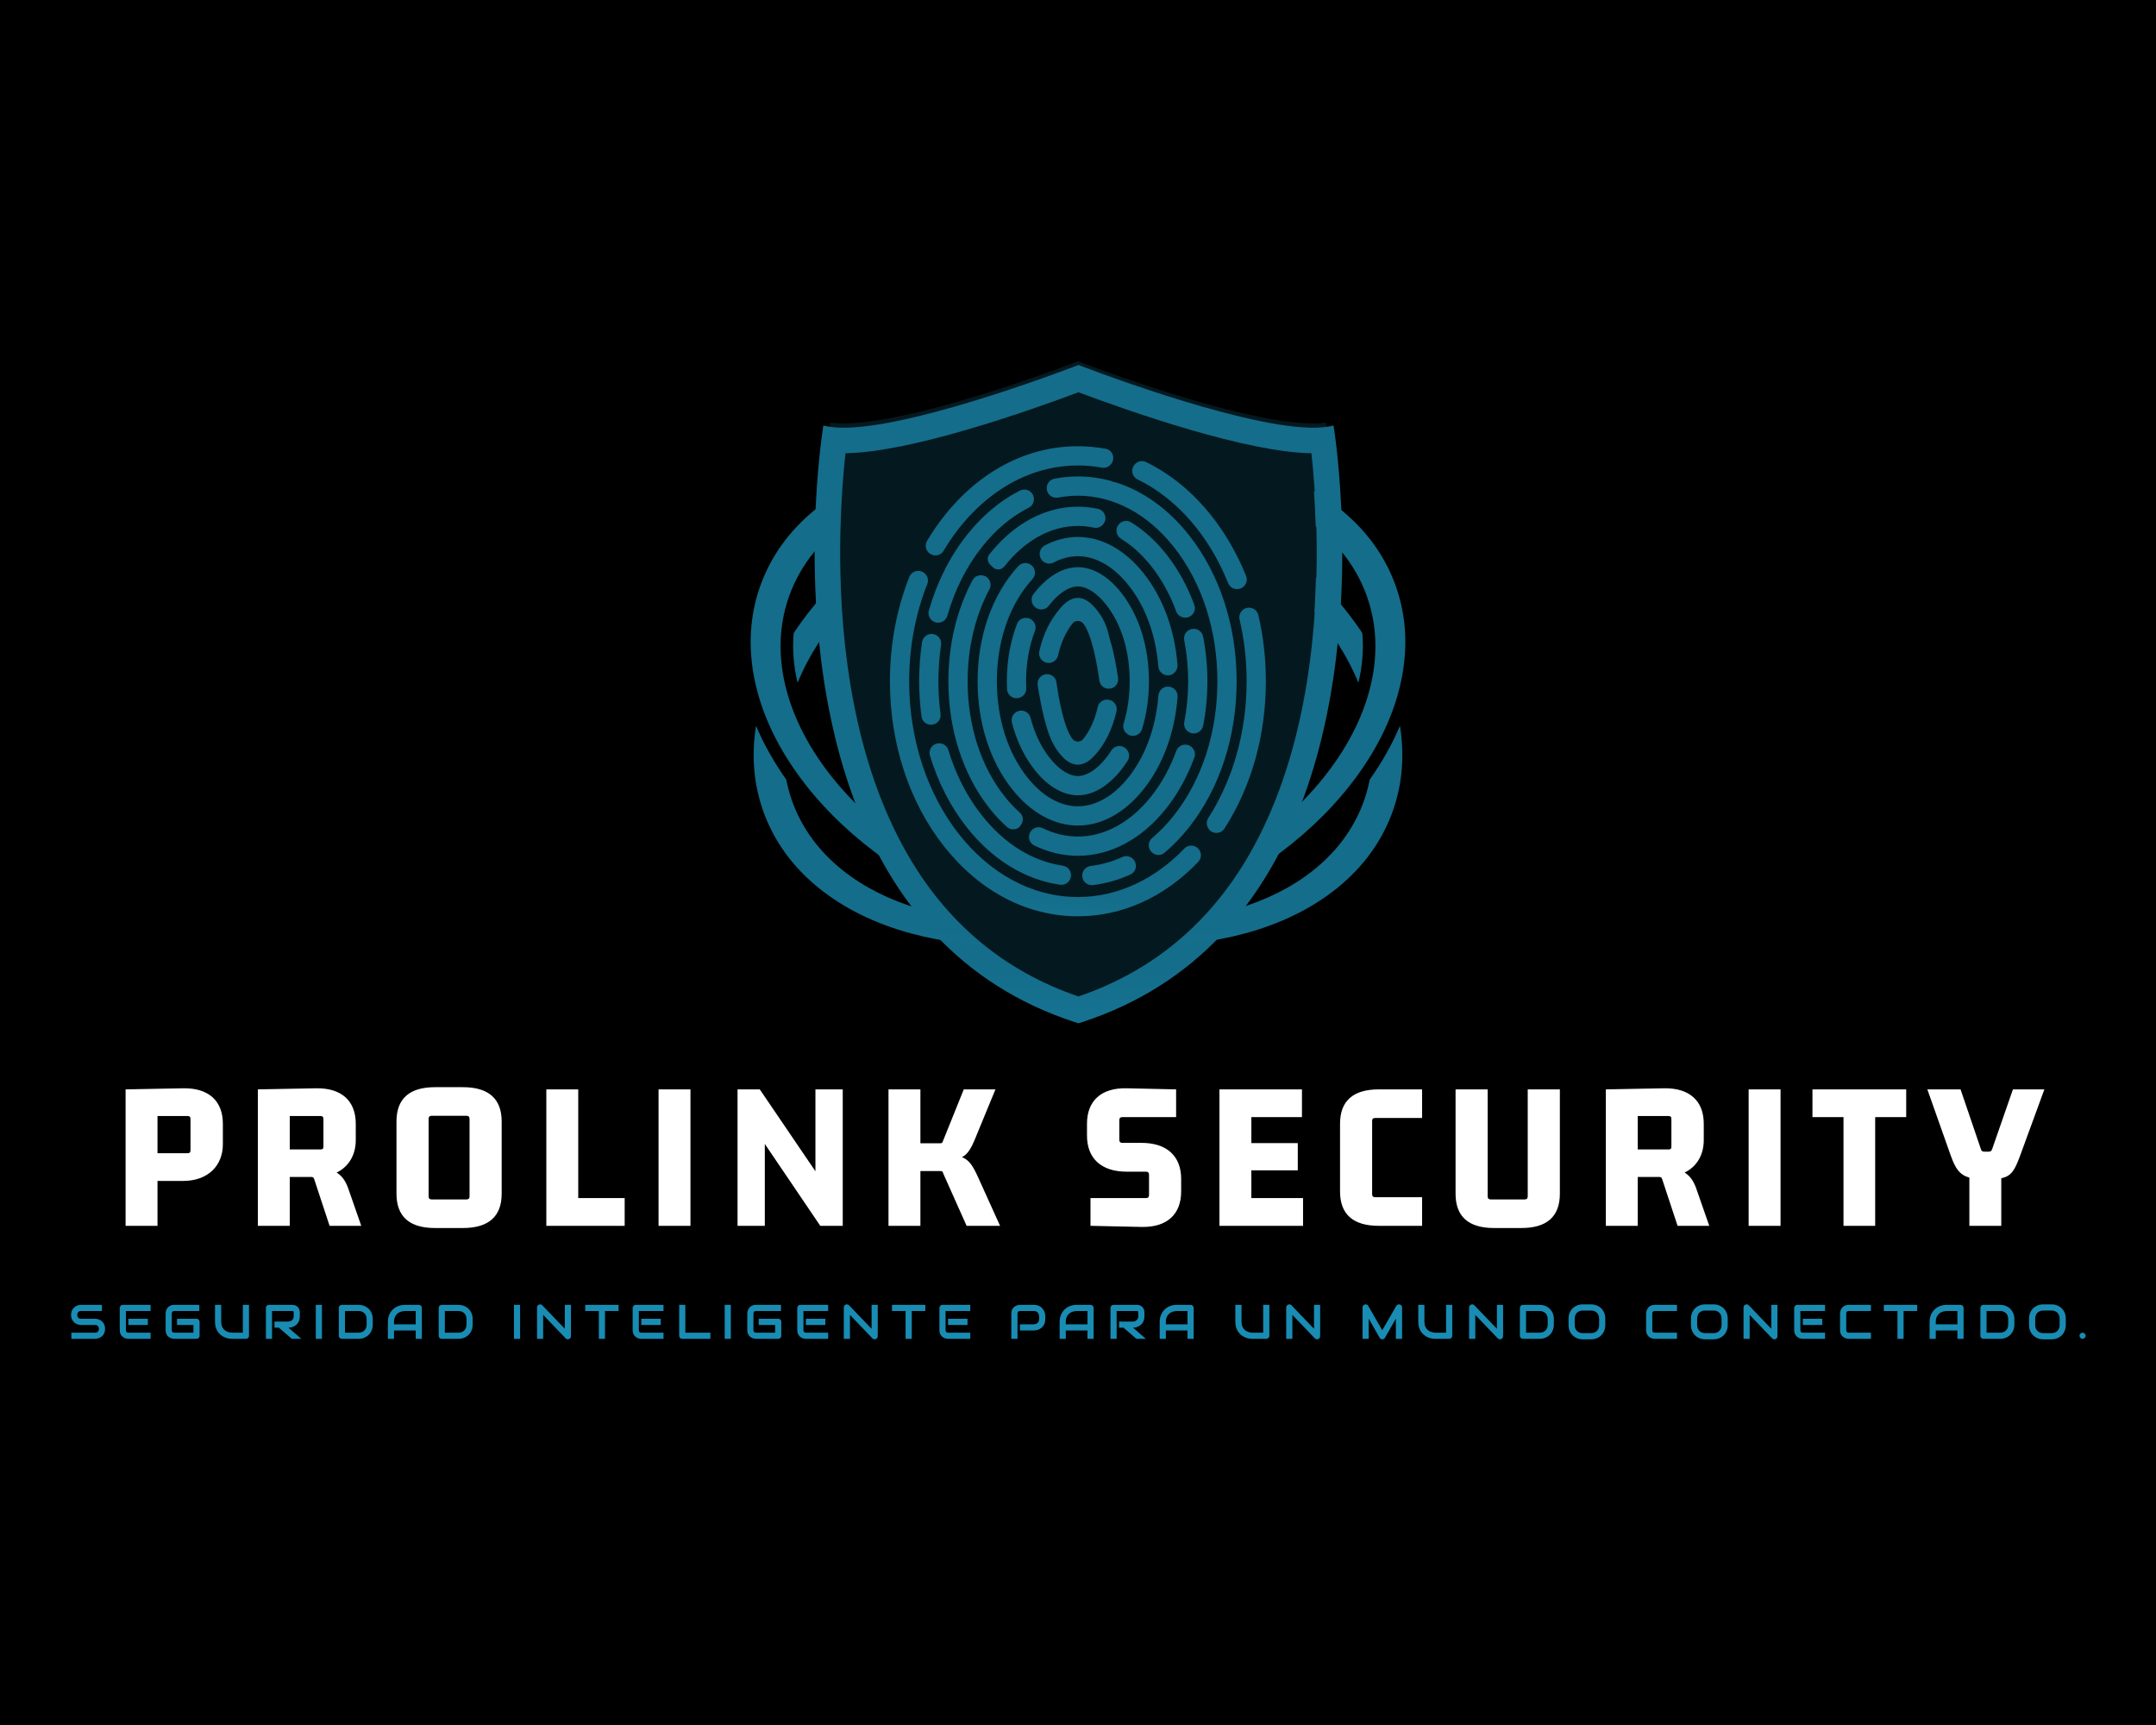 <?xml version="1.0" encoding="utf-8"?>
<svg xmlns="http://www.w3.org/2000/svg" height="3200" viewBox="0 0 4000 3200" width="4000">
    <path d="M 0 0 L 4000 0 L 4000 3200 L 0 3200 Z" fill="#ffffff" id="Relleno-de-color" stroke="none"/>
    <path d="M 0 0 L 4000 0 L 4000 3200 L 0 3200 Z" fill="#000000" id="Trazado" stroke="none"/>
    <path d="M 2473.65 994.108 C 2473.762 1026.271 2473 1058.417 2471.354 1089.65 C 2470.067 1113.95 2468.246 1138.183 2465.9 1161.671 C 2455.388 1267.433 2434.308 1364.192 2403.237 1449.25 C 2391.129 1482.438 2377.329 1514.225 2362.208 1543.75 C 2344.725 1577.963 2324.967 1610.171 2303.483 1639.533 C 2287.517 1661.346 2270.229 1682.062 2252.067 1701.108 C 2184.067 1772.542 2100 1824.933 2002.196 1856.854 C 2002.196 1856.854 2000.75 1857.342 2000.162 1857.537 C 1999.546 1857.342 1998.113 1856.854 1998.113 1856.854 C 1900.375 1824.967 1816.308 1772.592 1748.275 1701.188 C 1730.225 1682.242 1712.938 1661.542 1696.908 1639.65 C 1675.454 1610.383 1655.746 1578.254 1638.296 1544.125 L 1635.971 1539.583 C 1621.713 1511.229 1608.692 1481.037 1597.267 1449.754 C 1566.05 1364.471 1544.888 1267.4 1534.375 1161.246 C 1532.033 1137.517 1530.208 1113.312 1528.954 1089.308 C 1527.312 1057.908 1526.546 1025.75 1526.675 993.717 C 1526.775 968.067 1527.442 941.863 1528.696 915.821 C 1531.642 854.346 1537.142 807.387 1540.283 784.1 C 1547.575 784.992 1555.567 785.433 1564.387 785.433 L 1564.421 785.433 C 1685.904 785.417 1927.621 697.608 1998.796 670.688 L 2000.146 670.183 C 2000.617 670.363 2001.108 670.542 2001.596 670.721 C 2072.704 697.608 2314.438 785.433 2435.904 785.433 C 2444.741 785.433 2452.75 784.992 2460.042 784.1 C 2463.183 807.404 2468.7 854.475 2471.646 916.096 C 2472.883 941.879 2473.55 968.117 2473.65 994.108 Z M 2473.65 994.108" fill="#04191f" id="path1" stroke="none"/>
    <linearGradient gradientTransform="matrix(-1 -0 0 -1 4001.678 2575.358)" gradientUnits="userSpaceOnUse" id="linearGradient1" x1="2000.84" x2="2000.84" y1="-148.609" y2="789.848">
        <stop offset="0" stop-color="#1d9ec9" stop-opacity="1"/>
        <stop offset="1" stop-color="#146d8a" stop-opacity="1"/>
    </linearGradient>
    <path d="M 1511.366 1018.042 C 1511.483 989.871 1512.246 963.471 1513.388 939.333 C 1517.762 848.188 1527.562 789.25 1527.562 789.25 C 1623.104 816.025 1921.037 707.267 1993.838 679.746 C 1996.475 678.771 1998.821 677.875 2000.838 677.075 C 2002.838 677.875 2005.2 678.754 2007.854 679.746 C 2080.654 707.267 2378.587 816.025 2474.113 789.25 C 2474.113 789.25 2483.896 848.071 2488.254 939.054 C 2489.412 963.158 2490.192 989.512 2490.308 1017.654 C 2490.421 1047.992 2489.771 1080.346 2487.996 1114.137 C 2486.775 1137.738 2484.983 1162.037 2482.525 1186.825 C 2473.167 1281.162 2454.125 1382.512 2418.742 1479.242 C 2406.779 1511.988 2392.912 1544.183 2376.946 1575.4 L 2376.929 1575.4 C 2359.579 1609.321 2339.704 1642.083 2316.983 1673.088 C 2300.887 1695.062 2283.375 1716.188 2264.283 1736.208 C 2198.688 1805.054 2114.8 1861.142 2007.854 1896.037 C 2005.508 1896.833 2003.179 1897.567 2000.838 1898.283 C 1998.479 1897.567 1996.15 1896.833 1993.838 1896.037 C 1886.854 1861.125 1802.954 1805.021 1737.375 1736.142 C 1718.271 1716.092 1700.742 1694.979 1684.642 1672.958 C 1661.871 1641.871 1641.95 1609.025 1624.567 1575.025 C 1608.567 1543.775 1594.717 1511.517 1582.754 1478.737 C 1547.55 1382.3 1528.554 1281.292 1519.196 1187.25 C 1516.721 1162.429 1514.933 1138.112 1513.696 1114.496 C 1511.921 1080.704 1511.271 1048.367 1511.366 1018.042 Z M 1559.238 1065.408 C 1559.725 1086.242 1560.621 1107.788 1562.004 1129.858 C 1564.721 1172.354 1569.279 1216.854 1576.454 1262.037 C 1593.821 1371.446 1623.508 1467.996 1664.95 1550.108 C 1676.163 1572.342 1688.242 1593.517 1701.179 1613.6 C 1705.671 1620.55 1710.246 1627.383 1714.95 1634.092 C 1729.613 1655.037 1745.321 1674.7 1762.033 1693.108 C 1779.354 1712.167 1797.746 1729.842 1817.229 1746.15 C 1870.579 1790.796 1931.942 1825.042 2000.838 1848.496 C 2069.717 1825.042 2131.062 1790.812 2184.4 1746.167 C 2203.85 1729.892 2222.241 1712.233 2239.542 1693.175 C 2256.208 1674.846 2271.85 1655.25 2286.5 1634.417 C 2291.25 1627.596 2295.921 1620.662 2300.479 1613.6 C 2313.321 1593.646 2325.35 1572.6 2336.483 1550.513 C 2378.05 1468.321 2407.804 1371.625 2425.204 1262.037 C 2432.379 1216.725 2436.971 1172.096 2439.671 1129.5 C 2441.071 1107.429 2441.967 1085.912 2442.454 1065.113 C 2443.237 1031.387 2442.958 999.587 2442.05 970.467 C 2441.3 946.608 2440.129 924.537 2438.746 904.712 C 2437.004 879.467 2434.967 857.854 2433.079 840.762 C 2313.108 839.283 2098.15 764.104 2000.838 727.679 C 1903.508 764.104 1688.517 839.317 1568.579 840.762 C 1566.692 857.904 1564.637 879.6 1562.896 904.925 C 1561.529 924.767 1560.358 946.867 1559.608 970.762 C 1558.717 999.879 1558.438 1031.717 1559.238 1065.408 Z M 1559.238 1065.408" fill="url(#linearGradient1)" id="path2" stroke="none"/>
    <radialGradient cx="2071.71" cy="63.549" fx="2071.71" fy="63.549" gradientTransform="matrix(-1 -0 0 -1 3999.596 2527.542)" gradientUnits="userSpaceOnUse" id="radialGradient1" r="810.594">
        <stop offset="0" stop-color="#ffffff" stop-opacity="1"/>
        <stop offset="0.461" stop-color="#1d9ec9" stop-opacity="1"/>
        <stop offset="1" stop-color="#146d8a" stop-opacity="1"/>
    </radialGradient>
    <path d="M 1917.613 1101.833 C 1912.258 1108.863 1912.825 1118.775 1919.046 1125.058 C 1919.125 1125.154 1919.225 1125.238 1919.304 1125.317 C 1926.842 1132.921 1939.375 1132.188 1945.85 1123.675 C 1946.454 1122.875 1947.071 1122.096 1947.692 1121.312 C 1964.504 1100.075 1983.496 1087.883 1999.804 1087.883 C 2016.1 1087.883 2035.108 1100.075 2051.921 1121.312 C 2080.292 1157.171 2095.917 1207.758 2095.917 1263.762 C 2095.917 1291.479 2092.075 1317.879 2084.767 1341.804 C 2082.846 1348.104 2084.442 1354.942 2089.096 1359.579 L 2089.404 1359.888 C 2098.879 1369.362 2114.908 1365.229 2118.833 1352.4 C 2127.217 1325.025 2131.608 1295.062 2131.608 1263.762 C 2131.608 1199.75 2113.25 1141.283 2079.917 1099.163 C 2055.942 1068.875 2027.492 1052.175 1999.804 1052.175 C 1972.121 1052.175 1943.671 1068.875 1919.696 1099.163 C 1918.996 1100.042 1918.296 1100.938 1917.613 1101.833 Z M 2089.017 1388.925 L 2089.683 1389.592 C 2095.429 1395.338 2096.488 1404.304 2092.142 1411.142 C 2088.317 1417.146 2084.246 1422.892 2079.917 1428.363 C 2055.925 1458.667 2027.492 1475.35 1999.804 1475.35 C 1972.121 1475.35 1943.671 1458.667 1919.696 1428.363 C 1900.325 1403.9 1886.021 1373.917 1877.425 1340.554 C 1875.312 1332.35 1879.25 1323.804 1886.883 1320.108 C 1886.996 1320.062 1887.113 1319.996 1887.225 1319.946 C 1897.317 1315.079 1909.229 1320.792 1912.012 1331.65 C 1919.354 1360.183 1931.396 1385.637 1947.692 1406.208 C 1964.504 1427.467 1983.496 1439.658 1999.804 1439.658 C 2016.1 1439.658 2035.092 1427.467 2051.921 1406.208 C 2055.471 1401.733 2058.808 1397.013 2061.933 1392.083 C 2067.954 1382.608 2081.088 1381 2089.017 1388.925 Z M 1868.312 1278.396 C 1868.1 1273.562 1867.988 1268.679 1867.988 1263.762 C 1867.988 1225.529 1874.546 1189.283 1886.917 1157.317 C 1891.521 1145.421 1906.983 1142.375 1915.95 1151.458 C 1916.033 1151.554 1916.117 1151.637 1916.212 1151.733 C 1921.062 1156.65 1922.625 1163.958 1920.133 1170.404 C 1909.392 1198.188 1903.696 1229.992 1903.696 1263.762 C 1903.696 1268.092 1903.792 1272.371 1903.988 1276.621 C 1904.312 1283.504 1900.554 1289.933 1894.417 1293.092 L 1894.012 1293.287 C 1882.587 1299.146 1868.883 1291.237 1868.312 1278.396 Z M 1894.792 1529.304 L 1894.696 1529.5 C 1889.65 1539.188 1876.825 1541.658 1868.654 1534.417 C 1857.083 1524.146 1846.062 1512.458 1835.758 1499.438 C 1786.604 1437.312 1759.521 1353.621 1759.521 1263.762 C 1759.521 1195.517 1775.163 1130.837 1804.217 1076.458 C 1809.85 1065.913 1824.092 1063.858 1832.554 1072.308 C 1838.087 1077.858 1839.375 1086.371 1835.679 1093.271 C 1809.375 1142.492 1795.233 1201.375 1795.233 1263.762 C 1795.233 1345.617 1819.567 1421.446 1863.754 1477.287 C 1872.675 1488.55 1882.146 1498.625 1892.075 1507.446 C 1897.754 1512.508 1899.204 1520.808 1895.704 1527.55 C 1895.396 1528.15 1895.087 1528.737 1894.792 1529.304 Z M 2166.179 1273.658 C 2176.875 1273.233 2185.533 1282.188 2184.733 1292.75 C 2179.771 1358.442 2157.896 1418.383 2121.875 1463.908 C 2087.404 1507.463 2044.062 1531.454 1999.804 1531.454 C 1955.55 1531.454 1912.192 1507.463 1877.721 1463.892 C 1836.475 1411.775 1813.754 1340.7 1813.754 1263.762 C 1813.754 1186.825 1836.475 1115.75 1877.721 1063.633 C 1881.496 1058.879 1885.354 1054.354 1889.325 1050.075 C 1896.779 1042.033 1909.621 1042.637 1916.325 1051.312 L 1916.538 1051.588 C 1921.829 1058.408 1921.338 1068.042 1915.479 1074.375 C 1912.158 1077.971 1908.904 1081.763 1905.713 1085.783 C 1869.433 1131.633 1849.462 1194.833 1849.462 1263.762 C 1849.462 1332.692 1869.433 1395.908 1905.713 1441.742 C 1933.271 1476.571 1966.683 1495.746 1999.804 1495.746 C 2032.912 1495.746 2066.325 1476.571 2093.883 1441.742 C 2125.392 1401.929 2144.596 1349.017 2149.104 1290.617 C 2149.804 1281.537 2157.067 1274.033 2166.179 1273.658 Z M 1942.825 1165.212 C 1949.188 1151.85 1957.488 1139.708 1967.025 1128.312 C 1973.454 1120.629 1981.283 1113.696 1990.804 1110.588 C 2005.046 1105.95 2016.979 1112.738 2026.904 1122.567 C 2041.7 1137.217 2052.167 1156.162 2056.742 1176.458 C 2059.133 1187.071 2062.762 1197.55 2065.188 1208.262 C 2067.629 1219.037 2069.746 1229.875 2071.65 1240.763 C 2072.625 1246.412 2073.554 1252.075 2074.4 1257.758 C 2075.979 1268.4 2067.579 1277.875 2056.821 1277.562 L 2056.3 1277.55 C 2047.854 1277.304 2040.838 1271.004 2039.7 1262.625 C 2035.971 1235.083 2025.75 1176.817 2009.946 1156.846 C 2009.912 1156.796 2009.867 1156.746 2009.833 1156.7 C 2004.721 1150.271 1994.892 1150.271 1989.779 1156.7 C 1989.729 1156.746 1989.7 1156.796 1989.65 1156.846 C 1977.2 1172.583 1968.183 1192.817 1963.004 1215.958 C 1961.2 1224.067 1953.942 1229.812 1945.637 1229.812 C 1934.246 1229.812 1925.717 1219.279 1928.208 1208.179 C 1931.512 1193.383 1936.296 1178.9 1942.825 1165.229 Z M 2061.363 860.929 C 2057.325 866.221 2050.654 868.679 2044.108 867.492 C 2029.642 864.854 2014.846 863.488 1999.804 863.488 C 1898.242 863.488 1807.829 925.658 1750.604 1021.788 C 1745.2 1030.867 1733.025 1033.117 1724.675 1026.654 L 1724.383 1026.442 C 1717.237 1020.925 1715.4 1010.946 1720.038 1003.2 C 1729.688 987.038 1740.3 971.608 1751.825 957.025 C 1817.792 873.692 1905.846 827.792 1999.804 827.792 C 2017.171 827.792 2034.342 829.371 2051.221 832.446 C 2064.046 834.808 2069.746 850.025 2061.8 860.375 C 2061.654 860.554 2061.508 860.75 2061.363 860.929 Z M 2082.425 1589.787 C 2090.887 1585.946 2100.879 1589.367 2105.225 1597.567 C 2105.308 1597.729 2105.388 1597.875 2105.471 1598.042 C 2110.238 1607.042 2106.396 1618.175 2097.121 1622.371 C 2074.854 1632.429 2051.613 1639.038 2027.8 1641.938 C 2017.171 1643.238 2007.829 1634.888 2007.829 1624.179 C 2007.829 1615.179 2014.537 1607.579 2023.471 1606.471 C 2043.654 1603.996 2063.429 1598.383 2082.425 1589.787 Z M 1959.979 1265.796 C 1963.787 1293.517 1973.975 1350.871 1989.65 1370.679 C 1989.7 1370.729 1989.729 1370.779 1989.779 1370.842 C 1994.892 1377.271 2004.721 1377.271 2009.833 1370.842 C 2009.867 1370.779 2009.912 1370.729 2009.946 1370.679 C 2022.412 1354.925 2031.446 1334.662 2036.621 1311.5 C 2038.379 1303.592 2045.412 1297.958 2053.517 1297.862 L 2054.038 1297.862 C 2065.35 1297.713 2073.896 1308.146 2071.438 1319.183 C 2064.375 1350.825 2050.163 1382.529 2026.808 1405.575 C 2019.467 1412.817 2009.879 1418.546 1999.562 1418.5 C 1990.25 1418.433 1981.512 1413.65 1974.658 1407.333 C 1961.329 1395.029 1952.037 1378.475 1946.012 1361.533 C 1938.675 1340.896 1933.871 1319.183 1929.754 1297.7 C 1928.046 1288.796 1926.5 1279.842 1925.133 1270.892 C 1923.504 1260.213 1931.754 1250.612 1942.546 1250.612 C 1951.337 1250.612 1958.792 1257.088 1959.979 1265.796 Z M 1740.529 1155.121 C 1728.729 1155.121 1720.087 1143.858 1723.325 1132.512 C 1738.2 1080.396 1762.012 1032.725 1793.8 992.554 C 1822.496 956.308 1855.925 928.492 1892.238 910.083 C 1899.154 906.567 1907.538 907.887 1913.021 913.354 C 1921.6 921.95 1919.321 936.417 1908.496 941.904 C 1876.679 958.017 1847.217 982.579 1821.796 1014.708 C 1792.954 1051.15 1771.308 1094.525 1757.7 1142.05 C 1755.504 1149.75 1748.538 1155.121 1740.529 1155.121 Z M 1918.996 1568.45 C 1910.058 1564.088 1906.479 1553.2 1911.117 1544.396 C 1911.183 1544.246 1911.262 1544.1 1911.346 1543.954 C 1915.804 1535.475 1926.188 1532.204 1934.8 1536.404 C 1955.667 1546.542 1977.604 1551.85 1999.804 1551.85 C 2049.479 1551.85 2097.804 1525.367 2135.842 1477.287 C 2155.292 1452.712 2170.883 1424.275 2182.246 1393.175 C 2184.817 1386.125 2191.442 1381.388 2198.942 1381.388 L 2199.188 1381.388 C 2211.458 1381.388 2220.071 1393.596 2215.854 1405.137 C 2203.175 1439.933 2185.696 1471.821 2163.837 1499.438 C 2118.883 1556.258 2060.613 1587.542 1999.804 1587.542 C 1971.992 1587.542 1944.712 1580.983 1918.996 1568.45 Z M 2205.812 992.554 C 2262.875 1064.675 2294.304 1160.996 2294.304 1263.762 C 2294.304 1366.529 2262.875 1462.85 2205.812 1534.971 C 2191.829 1552.629 2176.725 1568.287 2160.712 1581.846 C 2152.15 1589.071 2139.146 1586.746 2133.758 1576.929 C 2133.675 1576.783 2133.596 1576.621 2133.513 1576.475 C 2129.509 1569.183 2131.121 1560.05 2137.483 1554.679 C 2151.775 1542.637 2165.283 1528.654 2177.817 1512.817 C 2229.917 1446.983 2258.613 1358.537 2258.613 1263.762 C 2258.613 1169.004 2229.917 1080.558 2177.817 1014.708 C 2129.267 953.363 2066.05 919.587 1999.804 919.587 C 1987.533 919.587 1975.358 920.762 1963.379 923.042 C 1957.504 924.163 1951.467 922.387 1947.233 918.175 C 1937.158 908.083 1942.333 890.7 1956.333 888.012 C 1970.608 885.279 1985.125 883.879 1999.804 883.879 C 2020.787 883.879 2041.442 886.746 2061.542 892.279 C 2064.046 893.708 2066.962 894.558 2069.892 894.738 C 2120.688 910.733 2167.483 944.117 2205.812 992.554 Z M 1709.637 1329.158 C 1706.771 1307.771 1705.292 1285.929 1705.292 1263.762 C 1705.292 1239.121 1707.112 1214.871 1710.646 1191.221 C 1711.962 1182.446 1719.45 1175.921 1728.321 1175.921 C 1739.258 1175.921 1747.558 1185.671 1745.95 1196.508 C 1742.675 1218.4 1741 1240.896 1741 1263.762 C 1741 1284.321 1742.35 1304.567 1745.004 1324.342 C 1746.387 1334.675 1738.675 1343.988 1728.258 1344.379 C 1728.079 1344.379 1727.9 1344.379 1727.738 1344.396 C 1718.671 1344.737 1710.842 1338.146 1709.637 1329.158 Z M 2296.242 1092.783 C 2296.062 1092.783 2295.9 1092.8 2295.721 1092.8 C 2288.183 1093.142 2281.3 1088.633 2278.5 1081.617 C 2243.229 993.792 2183.333 924.7 2110.533 889.379 C 2100.408 884.467 2097.35 871.525 2104.329 862.704 C 2104.525 862.458 2104.721 862.217 2104.917 861.954 C 2110.012 855.558 2118.883 853.575 2126.238 857.137 C 2171.371 879.012 2212.696 912.704 2247.771 957.025 C 2274.042 990.229 2295.525 1027.825 2311.817 1068.483 C 2316.358 1079.796 2308.433 1092.229 2296.242 1092.783 Z M 1687.158 1070.012 C 1691.425 1059.271 1704.771 1055.558 1714.079 1062.429 L 1714.438 1062.704 C 1720.85 1067.442 1723.358 1075.921 1720.429 1083.358 C 1698.913 1137.592 1686.771 1198.904 1686.771 1263.762 C 1686.771 1484.483 1827.2 1664.038 1999.804 1664.038 C 2074.562 1664.038 2143.279 1630.333 2197.171 1574.213 C 2205.55 1565.488 2220.038 1567.279 2225.767 1577.921 C 2225.833 1578.037 2225.879 1578.15 2225.946 1578.263 C 2229.592 1585.05 2228.288 1593.417 2222.967 1598.983 C 2160.483 1664.217 2082.425 1699.75 1999.804 1699.75 C 1905.846 1699.75 1817.792 1653.85 1751.825 1570.5 C 1686.85 1488.387 1651.058 1379.454 1651.058 1263.762 C 1651.058 1195.45 1663.558 1129.483 1687.158 1070.012 Z M 2312.842 1263.762 C 2312.842 1223.933 2308.271 1185.442 2299.758 1149.096 C 2297.137 1137.917 2305.729 1127.254 2317.204 1127.254 C 2325.475 1127.254 2332.733 1132.921 2334.604 1140.975 C 2343.783 1180.363 2348.538 1221.625 2348.538 1263.762 C 2348.538 1364.379 2321.454 1459.854 2271.667 1537.054 C 2264.746 1547.762 2249.092 1547.829 2242.058 1537.183 L 2241.812 1536.808 C 2237.942 1530.95 2237.942 1523.367 2241.75 1517.458 C 2286.15 1448.35 2312.842 1359.971 2312.842 1263.762 Z M 2036.771 943.887 C 2050.146 946.721 2055.504 962.883 2046.338 973.025 C 2046.242 973.154 2046.129 973.267 2046.013 973.396 C 2041.829 978.038 2035.483 980.154 2029.379 978.833 C 2019.613 976.75 2009.733 975.675 1999.804 975.675 C 1950.117 975.675 1901.808 1002.158 1863.754 1050.254 C 1863.625 1050.417 1863.479 1050.596 1863.346 1050.758 C 1857.991 1057.579 1847.933 1058.279 1841.8 1052.142 L 1836.783 1047.129 C 1831.675 1042 1831.188 1033.863 1835.679 1028.2 L 1835.758 1028.1 C 1880.729 971.283 1938.983 939.983 1999.804 939.983 C 2012.258 939.983 2024.612 941.3 2036.771 943.887 Z M 1966.733 1641.254 C 1901.742 1631.879 1841.279 1594.979 1793.8 1534.971 C 1763.379 1496.525 1740.25 1451.196 1725.279 1401.7 C 1721.875 1390.408 1730.175 1378.996 1741.979 1378.917 L 1742.5 1378.9 C 1750.246 1378.85 1757.179 1383.863 1759.408 1391.271 C 1773.079 1436.533 1794.125 1477.858 1821.796 1512.817 C 1863.446 1565.454 1915.904 1597.796 1971.812 1605.917 C 1980.567 1607.188 1987.029 1614.721 1987.029 1623.562 C 1987.029 1634.383 1977.442 1642.8 1966.733 1641.254 Z M 2075.913 972.454 C 2081.625 965.879 2091.229 964.463 2098.65 969.021 C 2122.3 983.587 2144.321 1003.425 2163.837 1028.1 C 2185.629 1055.625 2203.062 1087.413 2215.742 1122.079 C 2219.954 1133.588 2211.363 1145.779 2199.104 1145.779 L 2198.779 1145.779 C 2191.292 1145.779 2184.7 1141.042 2182.129 1134.025 C 2170.771 1103.054 2155.225 1074.733 2135.842 1050.254 C 2118.963 1028.9 2100.05 1011.825 2079.883 999.425 C 2070.558 993.679 2068.475 981.017 2075.667 972.729 C 2075.75 972.65 2075.833 972.55 2075.913 972.454 Z M 2121.875 1063.633 C 2157.554 1108.717 2179.346 1167.963 2184.588 1232.938 C 2185.417 1243.142 2177.767 1252.45 2167.529 1252.842 C 2157.879 1253.2 2149.804 1245.858 2149.058 1236.321 C 2144.467 1178.167 2125.296 1125.467 2093.883 1085.783 C 2066.325 1050.954 2032.912 1031.779 1999.804 1031.779 C 1984.688 1031.779 1969.5 1035.783 1954.85 1043.45 C 1947.3 1047.387 1938.021 1045.55 1932.812 1038.812 C 1932.75 1038.729 1932.667 1038.633 1932.604 1038.533 C 1925.817 1029.746 1928.533 1016.904 1938.379 1011.758 C 1958.092 1001.475 1978.842 996.087 1999.804 996.087 C 2044.062 996.087 2087.404 1020.079 2121.875 1063.633 Z M 2232.096 1180.837 C 2237.371 1207.546 2240.075 1235.346 2240.075 1263.762 C 2240.075 1291.967 2237.404 1319.558 2232.229 1346.071 C 2230.583 1354.483 2223.259 1360.588 2214.683 1360.588 C 2203.5 1360.588 2195.004 1350.4 2197.154 1339.412 C 2201.921 1315.096 2204.379 1289.738 2204.379 1263.762 C 2204.379 1237.592 2201.888 1212.054 2197.054 1187.575 C 2194.908 1176.7 2203.192 1166.579 2214.275 1166.562 L 2214.812 1166.562 C 2223.259 1166.546 2230.471 1172.55 2232.096 1180.837 Z M 2232.096 1180.837" fill="url(#radialGradient1)" id="path3" stroke="none"/>
    <linearGradient gradientTransform="matrix(-1 -0 0 -1 3999.999 2662.879)" gradientUnits="userSpaceOnUse" id="linearGradient2" x1="1999.999" x2="1999.999" y1="-125.386" y2="956.788">
        <stop offset="0" stop-color="#1d9ec9" stop-opacity="1"/>
        <stop offset="1" stop-color="#146d8a" stop-opacity="1"/>
    </linearGradient>
    <path d="M 1479.771 1266.637 C 1489.858 1241.8 1502.733 1217.242 1518.196 1193.25 C 1530.796 1173.683 1545.1 1154.496 1561.004 1135.858 C 1559.621 1113.788 1558.725 1092.242 1558.238 1071.408 C 1541.975 1087.242 1526.792 1103.617 1512.696 1120.496 C 1503.237 1131.792 1494.288 1143.329 1485.842 1155.067 C 1481.233 1161.479 1476.792 1167.925 1472.542 1174.367 C 1469.808 1204.35 1472.3 1235.354 1479.771 1266.637 Z M 1458.788 1446.258 C 1461.363 1459.638 1464.975 1472.854 1469.612 1485.908 C 1502.117 1577.104 1580.467 1643.312 1683.642 1678.958 C 1708.137 1687.438 1734.033 1694.158 1761.033 1699.108 C 1778.354 1718.167 1796.746 1735.842 1816.229 1752.15 C 1788.9 1750.362 1762.242 1747.025 1736.375 1742.142 C 1721.108 1739.262 1706.121 1735.842 1691.421 1731.888 C 1624.138 1713.821 1566.229 1685.421 1519.288 1647.529 C 1470.508 1608.142 1435.792 1560.175 1416.129 1504.967 C 1398.292 1454.917 1393.783 1401.662 1402.688 1346.421 C 1416.925 1380.213 1435.663 1413.592 1458.788 1446.258 Z M 2486.996 1120.137 C 2496.567 1131.546 2505.617 1143.217 2514.146 1155.067 C 2518.767 1161.496 2523.225 1167.938 2527.458 1174.417 C 2530.192 1204.396 2527.717 1235.404 2520.217 1266.671 C 2510.092 1241.688 2497.121 1216.963 2481.525 1192.825 C 2468.913 1173.279 2454.592 1154.104 2438.671 1135.5 C 2440.071 1113.429 2440.967 1091.913 2441.454 1071.113 C 2457.717 1086.933 2472.9 1103.292 2486.996 1120.137 Z M 2238.542 1699.175 C 2265.575 1694.258 2291.471 1687.537 2315.983 1679.088 C 2419.337 1643.475 2497.833 1577.217 2530.371 1485.908 C 2535.025 1472.887 2538.608 1459.638 2541.196 1446.275 C 2564.325 1413.592 2583.075 1380.213 2597.3 1346.421 C 2606.217 1401.662 2601.725 1454.917 2583.887 1504.967 C 2564.208 1560.175 2529.492 1608.142 2480.713 1647.529 C 2433.788 1685.421 2375.846 1713.821 2308.562 1731.888 C 2293.767 1735.875 2278.663 1739.308 2263.283 1742.208 C 2237.387 1747.092 2210.725 1750.408 2183.4 1752.167 C 2202.85 1735.892 2221.242 1718.233 2238.542 1699.175 Z M 1623.567 1581.025 C 1566.392 1537.925 1518.229 1489.442 1480.292 1436.688 C 1439.6 1380.146 1412.696 1321.521 1400.308 1262.471 C 1387.433 1201.108 1390.883 1141.996 1410.546 1086.804 C 1430.062 1032.083 1464.308 984.492 1512.388 945.333 C 1512.842 944.975 1513.283 944.6 1513.721 944.242 C 1528.663 932.15 1544.741 921.05 1561.896 910.925 C 1560.529 930.767 1559.358 952.867 1558.608 976.762 C 1540.592 991.021 1524.446 1006.808 1510.366 1024.042 C 1490.479 1048.458 1474.787 1075.817 1464.062 1105.863 C 1420.15 1229.025 1469.858 1369.796 1581.754 1484.737 C 1606.283 1509.917 1633.771 1533.875 1663.95 1556.108 C 1675.163 1578.342 1687.242 1599.517 1700.179 1619.6 C 1704.671 1626.55 1709.246 1633.383 1713.95 1640.092 C 1686.704 1624.742 1660.579 1608.012 1635.663 1589.962 C 1631.592 1587.017 1627.571 1584.021 1623.567 1581.025 Z M 2519.708 1436.688 C 2481.658 1489.588 2433.333 1538.221 2375.946 1581.4 L 2375.929 1581.4 C 2372.088 1584.279 2368.229 1587.129 2364.338 1589.962 C 2339.242 1608.125 2312.908 1624.971 2285.5 1640.417 C 2290.25 1633.596 2294.921 1626.662 2299.479 1619.6 C 2312.321 1599.646 2324.35 1578.6 2335.483 1556.513 C 2365.675 1534.312 2393.213 1510.387 2417.742 1485.242 C 2529.996 1370.2 2579.9 1229.204 2535.921 1105.863 C 2525.163 1075.654 2509.358 1048.179 2489.308 1023.654 C 2475.229 1006.45 2459.067 990.708 2441.05 976.467 C 2440.3 952.608 2439.129 930.538 2437.746 910.713 C 2455.012 920.883 2471.225 932.083 2486.262 944.242 C 2486.604 944.5 2486.946 944.779 2487.254 945.054 C 2535.546 984.279 2569.904 1031.954 2589.438 1086.804 C 2609.117 1141.996 2612.567 1201.108 2599.692 1262.471 C 2587.321 1321.521 2560.383 1380.146 2519.708 1436.688 Z M 2519.708 1436.688" fill="url(#linearGradient2)" id="path4" stroke="none"/>
    <path d="M 292.204 2273.992 L 292.204 2190.721 L 339.583 2190.721 C 387.371 2190.721 413.475 2160.887 413.475 2122.95 L 413.475 2084.587 C 413.475 2042.496 387.371 2018 339.583 2018.846 L 233.008 2020.883 L 233.008 2273.992 Z M 348.163 2070.296 C 351.825 2070.296 353.45 2071.925 353.45 2075.992 L 353.45 2133.579 C 353.45 2137.663 351.825 2139.275 348.163 2139.275 L 292.204 2139.275 L 292.204 2070.296 Z M 537.583 2273.992 L 537.583 2183.35 L 577.196 2183.35 C 582.062 2183.35 582.062 2185.383 583.742 2189.892 L 611.475 2273.992 L 670.246 2273.992 L 645.767 2203.758 C 640.479 2189.471 633.938 2180.942 624.562 2175.179 C 648.225 2163.771 660.042 2140.9 660.042 2115.2 L 660.042 2084.587 C 660.042 2042.496 633.938 2018 586.15 2018.846 L 478.383 2020.883 L 478.383 2273.992 Z M 594.725 2070.296 C 598.388 2070.296 600.067 2071.925 600.067 2075.992 L 600.067 2127.033 C 600.067 2131.121 598.388 2132.308 594.725 2132.308 L 537.583 2132.308 L 537.583 2070.296 Z M 865.429 2069.875 C 869.092 2069.875 871.142 2071.5 871.142 2075.587 L 871.142 2219.304 C 871.142 2223.387 869.092 2225.017 865.429 2225.017 L 800.896 2225.017 C 797.233 2225.017 795.183 2223.387 795.183 2219.304 L 795.183 2075.587 C 795.183 2071.5 797.233 2069.875 800.896 2069.875 Z M 735.579 2214.387 C 735.579 2256.463 759.292 2278.075 807.017 2278.075 L 858.888 2278.075 C 906.625 2278.075 930.746 2256.463 930.746 2214.387 L 930.746 2080.5 C 930.746 2038.412 906.625 2016.796 858.888 2016.796 L 807.017 2016.796 C 759.292 2016.796 735.579 2038.412 735.579 2080.5 Z M 1158.95 2222.542 L 1072.804 2222.542 L 1072.804 2020.883 L 1013.608 2020.883 L 1013.608 2273.992 L 1158.95 2273.992 Z M 1281.004 2273.992 L 1281.004 2020.883 L 1221.808 2020.883 L 1221.808 2273.992 Z M 1521.858 2273.992 L 1563.525 2273.992 L 1563.525 2020.883 L 1512.858 2020.883 L 1512.858 2172.771 L 1409.604 2020.883 L 1368.358 2020.883 L 1368.358 2273.992 L 1418.963 2273.992 L 1418.963 2122.104 Z M 1744.775 2172.363 C 1748.862 2172.363 1748.862 2173.975 1750.488 2178.058 L 1793.342 2273.992 L 1855.421 2273.992 L 1814.958 2184.604 C 1805.175 2162.938 1798.275 2151.938 1784.767 2146.6 C 1795.817 2140.9 1801.938 2130.275 1810.513 2109.083 L 1846.842 2020.883 L 1788.071 2020.883 L 1750.067 2115.2 C 1748.438 2119.288 1748.438 2120.9 1744.367 2120.9 L 1707.617 2120.9 L 1707.617 2020.883 L 1648.421 2020.883 L 1648.421 2273.992 L 1707.617 2273.992 L 1707.617 2172.363 Z M 2082.358 2120.067 C 2078.696 2120.067 2076.658 2118.442 2076.658 2114.354 L 2076.658 2078.042 C 2076.658 2073.958 2078.696 2072.329 2082.358 2072.329 L 2182.033 2072.329 L 2182.033 2020.883 L 2090.529 2018.846 C 2042.804 2017.642 2016.683 2042.496 2016.683 2084.587 L 2016.683 2106.625 C 2016.683 2148.65 2042.804 2173.55 2090.529 2173.55 L 2126.075 2173.55 C 2129.738 2173.55 2131.771 2175.179 2131.771 2179.263 L 2131.771 2216.846 C 2131.771 2220.929 2129.738 2222.542 2126.075 2222.542 L 2023.162 2222.542 L 2023.162 2273.992 L 2117.479 2276.042 C 2165.267 2277.246 2191.392 2252.392 2191.392 2210.304 L 2191.392 2187.062 C 2191.392 2144.988 2165.267 2120.067 2117.479 2120.067 Z M 2417.546 2273.992 L 2417.546 2222.542 L 2321.617 2222.542 L 2321.617 2171.092 L 2407.762 2171.092 L 2407.762 2120.492 L 2321.617 2120.492 L 2321.617 2072.329 L 2415.513 2072.329 L 2415.513 2020.883 L 2262.417 2020.883 L 2262.417 2273.992 Z M 2638.413 2220.929 L 2551.479 2220.929 C 2547.771 2220.929 2545.721 2219.304 2545.721 2215.217 L 2545.721 2079.25 C 2545.721 2075.163 2547.771 2073.958 2551.479 2073.958 L 2638.413 2073.958 L 2638.413 2020.883 L 2557.975 2020.883 C 2510.237 2020.883 2486.167 2042.496 2486.167 2084.587 L 2486.167 2210.304 C 2486.167 2252.392 2510.237 2273.992 2557.975 2273.992 L 2638.413 2273.992 Z M 2822.542 2278.075 C 2870.279 2278.075 2893.996 2256.463 2893.996 2214.387 L 2893.996 2020.883 L 2834.375 2020.883 L 2834.375 2219.304 C 2834.375 2223.387 2832.342 2225.017 2828.679 2225.017 L 2765.821 2225.017 C 2762.092 2225.017 2760.058 2223.387 2760.058 2219.304 L 2760.058 2020.883 L 2700.488 2020.883 L 2700.488 2214.387 C 2700.488 2256.463 2724.154 2278.075 2771.942 2278.075 Z M 3038.491 2273.992 L 3038.491 2183.35 L 3078.125 2183.35 C 3082.992 2183.35 3082.992 2185.383 3084.604 2189.892 L 3112.404 2273.992 L 3171.175 2273.992 L 3146.679 2203.758 C 3141.408 2189.471 3134.863 2180.942 3125.425 2175.179 C 3149.138 2163.771 3160.971 2140.9 3160.971 2115.2 L 3160.971 2084.587 C 3160.971 2042.496 3134.863 2018 3087.062 2018.846 L 2979.296 2020.883 L 2979.296 2273.992 Z M 3095.654 2070.296 C 3099.317 2070.296 3100.929 2071.925 3100.929 2075.992 L 3100.929 2127.033 C 3100.929 2131.121 3099.317 2132.308 3095.654 2132.308 L 3038.491 2132.308 L 3038.491 2070.296 Z M 3303.433 2273.992 L 3303.433 2020.883 L 3244.238 2020.883 L 3244.238 2273.992 Z M 3478.987 2273.992 L 3478.987 2072.329 L 3536.554 2072.329 L 3536.554 2020.883 L 3362.629 2020.883 L 3362.629 2072.329 L 3420.217 2072.329 L 3420.217 2273.992 Z M 3712.938 2273.992 L 3712.938 2185.808 C 3731.675 2181.721 3737.792 2171.092 3747.642 2144.562 L 3792.904 2020.883 L 3734.554 2020.883 L 3696.192 2131.121 C 3694.938 2135.188 3693.312 2136.392 3689.65 2136.392 L 3681.479 2136.392 C 3677.408 2136.392 3676.204 2135.188 3674.933 2131.121 L 3637.417 2020.883 L 3575.767 2020.883 L 3619.4 2144.204 C 3627.996 2167.854 3635.383 2179.263 3653.742 2184.604 L 3653.742 2273.992 Z M 3712.938 2273.992" fill="#ffffff" id="path5" stroke="none"/>
    <path d="M 131.883 2439.208 C 131.883 2435.808 132.504 2432.925 133.758 2430.567 C 134.946 2428.192 136.475 2426.271 138.312 2424.787 C 140.154 2423.308 142.137 2422.233 144.254 2421.55 C 146.421 2420.917 148.421 2420.587 150.258 2420.587 L 189.158 2420.587 L 189.158 2432 L 150.258 2432 C 148.096 2432 146.404 2432.667 145.15 2433.983 C 143.962 2435.304 143.358 2437.046 143.358 2439.208 C 143.358 2441.408 143.962 2443.146 145.15 2444.433 C 146.404 2445.704 148.096 2446.354 150.258 2446.354 L 176.613 2446.354 C 177.85 2446.387 179.15 2446.55 180.517 2446.825 C 181.917 2447.15 183.3 2447.625 184.65 2448.275 C 186.021 2448.908 187.321 2449.725 188.558 2450.733 C 189.762 2451.692 190.837 2452.867 191.796 2454.279 C 192.758 2455.633 193.521 2457.208 194.092 2459.017 C 194.646 2460.825 194.921 2462.842 194.921 2465.071 C 194.921 2467.317 194.646 2469.337 194.092 2471.142 C 193.492 2472.95 192.725 2474.546 191.796 2475.946 C 190.837 2477.312 189.746 2478.467 188.508 2479.425 C 187.225 2480.438 185.921 2481.233 184.604 2481.837 C 183.238 2482.421 181.854 2482.896 180.454 2483.204 C 179.054 2483.496 177.75 2483.625 176.562 2483.625 L 132.421 2483.625 L 132.421 2472.217 L 176.562 2472.217 C 178.758 2472.217 180.454 2471.567 181.658 2470.246 C 182.863 2468.963 183.462 2467.238 183.462 2465.071 C 183.462 2464.046 183.3 2463.087 182.975 2462.192 C 182.667 2461.312 182.196 2460.529 181.592 2459.863 C 180.992 2459.212 180.275 2458.742 179.442 2458.417 C 178.55 2458.058 177.587 2457.879 176.562 2457.879 L 150.258 2457.879 C 148.421 2457.879 146.421 2457.538 144.254 2456.854 C 142.137 2456.217 140.154 2455.158 138.312 2453.679 C 136.475 2452.229 134.946 2450.308 133.758 2447.917 C 132.504 2445.542 131.883 2442.642 131.883 2439.208 Z M 222.183 2467.596 L 222.183 2426.35 C 222.183 2425.554 222.312 2424.787 222.608 2424.071 C 222.883 2423.387 223.292 2422.788 223.796 2422.267 C 224.317 2421.712 224.95 2421.288 225.667 2421.013 C 226.35 2420.737 227.1 2420.587 227.946 2420.587 L 279.396 2420.587 L 279.396 2432 L 233.592 2432 L 233.592 2467.596 C 233.592 2469.075 233.983 2470.217 234.783 2471.029 C 235.596 2471.825 236.75 2472.217 238.267 2472.217 L 279.396 2472.217 L 279.396 2483.625 L 238.15 2483.625 C 236.587 2483.625 234.863 2483.35 232.992 2482.796 C 231.104 2482.225 229.363 2481.317 227.767 2480.029 C 226.171 2478.742 224.821 2477.1 223.746 2475.096 C 222.704 2473.062 222.183 2470.558 222.183 2467.596 Z M 274.3 2457.879 L 238.15 2457.879 L 238.15 2446.354 L 274.3 2446.354 Z M 307.258 2467.596 L 307.258 2436.621 C 307.258 2435.579 307.375 2434.442 307.617 2433.204 C 307.863 2432 308.237 2430.796 308.758 2429.592 C 309.279 2428.433 309.979 2427.296 310.854 2426.171 C 311.704 2425.096 312.713 2424.138 313.917 2423.292 C 315.071 2422.492 316.438 2421.825 318 2421.304 C 319.562 2420.833 321.321 2420.587 323.292 2420.587 L 369.758 2420.587 L 369.758 2432 L 323.292 2432 C 321.808 2432 320.654 2432.404 319.858 2433.204 C 319.058 2434 318.654 2435.188 318.654 2436.733 L 318.654 2467.596 C 318.654 2469.042 319.058 2470.167 319.858 2470.962 C 320.654 2471.808 321.808 2472.217 323.292 2472.217 L 358.821 2472.217 L 358.821 2457.879 L 328.45 2457.879 L 328.45 2446.354 L 364.533 2446.354 C 365.333 2446.354 366.079 2446.5 366.812 2446.825 C 367.529 2447.104 368.133 2447.508 368.604 2448.029 C 369.125 2448.583 369.546 2449.204 369.875 2449.888 C 370.15 2450.571 370.296 2451.317 370.296 2452.117 L 370.296 2477.867 C 370.296 2478.712 370.15 2479.475 369.875 2480.142 C 369.546 2480.875 369.125 2481.496 368.604 2482.017 C 368.133 2482.488 367.529 2482.896 366.812 2483.204 C 366.079 2483.496 365.333 2483.625 364.533 2483.625 L 323.292 2483.625 C 322.25 2483.625 321.092 2483.513 319.858 2483.267 C 318.654 2483.025 317.462 2482.633 316.258 2482.062 C 315.054 2481.542 313.917 2480.875 312.842 2480.029 C 311.75 2479.184 310.792 2478.192 309.962 2477.017 C 309.146 2475.829 308.496 2474.446 307.975 2472.883 C 307.487 2471.321 307.258 2469.562 307.258 2467.596 Z M 398.925 2452.117 L 398.925 2420.587 L 410.4 2420.587 L 410.4 2452.117 C 410.4 2455.304 410.842 2458.042 411.717 2460.271 C 412.596 2462.517 413.737 2464.371 415.138 2465.854 C 416.504 2467.333 418 2468.521 419.646 2469.4 C 421.288 2470.246 422.833 2470.867 424.317 2471.258 C 425.796 2471.662 427.1 2471.925 428.221 2472.038 C 429.396 2472.167 430.125 2472.217 430.454 2472.217 L 450.554 2472.217 L 450.554 2420.587 L 461.963 2420.587 L 461.963 2477.867 C 461.963 2478.712 461.833 2479.475 461.542 2480.142 C 461.263 2480.875 460.871 2481.496 460.35 2482.017 C 459.783 2482.488 459.162 2482.896 458.479 2483.204 C 457.762 2483.496 457.033 2483.625 456.267 2483.625 L 430.454 2483.625 C 428.042 2483.625 425.587 2483.367 423.063 2482.846 C 420.587 2482.325 418.179 2481.508 415.854 2480.388 C 413.542 2479.312 411.329 2477.912 409.263 2476.188 C 407.208 2474.512 405.438 2472.508 403.908 2470.183 C 402.342 2467.821 401.125 2465.137 400.246 2462.142 C 399.367 2459.129 398.925 2455.796 398.925 2452.117 Z M 504.721 2483.625 L 493.312 2483.625 L 493.312 2426.35 C 493.312 2425.554 493.442 2424.787 493.717 2424.071 C 494.008 2423.387 494.4 2422.788 494.921 2422.267 C 495.442 2421.712 496.062 2421.288 496.792 2421.013 C 497.462 2420.737 498.225 2420.587 499.071 2420.587 L 542.417 2420.587 C 544.971 2420.587 547.133 2421.046 548.892 2421.971 C 550.667 2422.9 552.1 2424.054 553.221 2425.454 C 554.296 2426.825 555.079 2428.321 555.567 2429.962 C 556.038 2431.558 556.283 2433.058 556.283 2434.458 L 556.283 2441.779 C 556.283 2444.383 555.958 2446.712 555.321 2448.746 C 554.688 2450.796 553.825 2452.604 552.733 2454.217 C 551.629 2455.779 550.342 2457.112 548.892 2458.237 C 547.463 2459.308 545.963 2460.221 544.4 2460.938 C 542.838 2461.654 541.258 2462.175 539.65 2462.5 C 538.054 2462.825 536.554 2462.971 535.158 2462.971 L 559.05 2483.625 L 541.342 2483.625 L 517.496 2462.971 L 509.279 2462.971 L 509.279 2451.579 L 535.158 2451.579 C 536.588 2451.45 537.892 2451.154 539.046 2450.667 C 540.25 2450.196 541.292 2449.529 542.171 2448.683 C 543.017 2447.883 543.667 2446.908 544.158 2445.75 C 544.629 2444.579 544.875 2443.262 544.875 2441.779 L 544.875 2434.588 C 544.875 2433.938 544.792 2433.446 544.629 2433.075 C 544.483 2432.762 544.254 2432.521 543.979 2432.358 C 543.733 2432.196 543.475 2432.096 543.196 2432.062 C 542.921 2432.017 542.658 2432 542.417 2432 L 504.721 2432 Z M 597.283 2483.625 L 585.888 2483.625 L 585.888 2420.587 L 597.283 2420.587 Z M 628.562 2477.867 L 628.562 2426.35 C 628.562 2425.554 628.729 2424.787 629.054 2424.071 C 629.329 2423.387 629.721 2422.788 630.242 2422.267 C 630.762 2421.712 631.362 2421.288 632.046 2421.013 C 632.763 2420.737 633.529 2420.587 634.325 2420.587 L 665.25 2420.587 C 669.008 2420.587 672.508 2421.258 675.75 2422.575 C 678.954 2423.892 681.738 2425.717 684.1 2428.042 C 686.425 2430.354 688.267 2433.137 689.617 2436.375 C 690.95 2439.617 691.6 2443.146 691.6 2446.958 L 691.6 2457.275 C 691.6 2461.083 690.95 2464.6 689.617 2467.837 C 688.267 2471.079 686.425 2473.862 684.1 2476.188 C 681.738 2478.5 678.954 2480.321 675.75 2481.658 C 672.508 2482.975 669.008 2483.625 665.25 2483.625 L 634.325 2483.625 C 633.529 2483.625 632.763 2483.496 632.046 2483.204 C 631.362 2482.896 630.762 2482.488 630.242 2482.017 C 629.721 2481.496 629.329 2480.875 629.054 2480.142 C 628.729 2479.475 628.562 2478.712 628.562 2477.867 Z M 640.037 2432 L 640.037 2472.217 L 665.25 2472.217 C 667.45 2472.217 669.467 2471.858 671.304 2471.142 C 673.163 2470.425 674.742 2469.4 676.058 2468.083 C 677.375 2466.763 678.4 2465.2 679.117 2463.396 C 679.833 2461.554 680.192 2459.521 680.192 2457.275 L 680.192 2446.958 C 680.192 2444.708 679.833 2442.658 679.117 2440.821 C 678.4 2438.979 677.375 2437.417 676.058 2436.15 C 674.742 2434.812 673.163 2433.804 671.304 2433.075 C 669.467 2432.358 667.45 2432 665.25 2432 Z M 731.054 2483.625 L 719.646 2483.625 L 719.646 2452.117 C 719.646 2447.508 720.442 2443.262 722.037 2439.387 C 723.6 2435.546 725.783 2432.225 728.579 2429.413 C 731.429 2426.613 734.767 2424.462 738.608 2422.934 C 742.45 2421.371 746.629 2420.587 751.154 2420.587 L 776.921 2420.587 C 777.717 2420.587 778.483 2420.737 779.2 2421.013 C 779.883 2421.288 780.483 2421.712 781.004 2422.267 C 781.558 2422.788 781.983 2423.387 782.258 2424.071 C 782.538 2424.787 782.683 2425.554 782.683 2426.35 L 782.683 2483.625 L 771.271 2483.625 L 771.271 2468.146 L 731.054 2468.146 Z M 731.054 2452.117 L 731.054 2456.738 L 771.271 2456.738 L 771.271 2432 L 751.154 2432 C 750.796 2432 750.067 2432.062 748.942 2432.179 C 747.821 2432.258 746.517 2432.521 745.038 2432.958 C 743.554 2433.367 741.992 2433.983 740.35 2434.812 C 738.721 2435.663 737.208 2436.85 735.854 2438.362 C 734.458 2439.842 733.317 2441.7 732.421 2443.946 C 731.508 2446.192 731.054 2448.908 731.054 2452.117 Z M 813.9 2477.867 L 813.9 2426.35 C 813.9 2425.554 814.029 2424.787 814.325 2424.071 C 814.633 2423.387 815.037 2422.788 815.513 2422.267 C 816.033 2421.712 816.667 2421.288 817.383 2421.013 C 818.067 2420.737 818.817 2420.587 819.662 2420.587 L 850.521 2420.587 C 854.329 2420.587 857.829 2421.258 861.021 2422.575 C 864.275 2423.892 867.058 2425.717 869.367 2428.042 C 871.729 2430.354 873.567 2433.137 874.904 2436.375 C 876.254 2439.617 876.938 2443.146 876.938 2446.958 L 876.938 2457.275 C 876.938 2461.083 876.254 2464.6 874.904 2467.837 C 873.567 2471.079 871.729 2473.862 869.367 2476.188 C 867.058 2478.5 864.275 2480.321 861.021 2481.658 C 857.829 2482.975 854.329 2483.625 850.521 2483.625 L 819.662 2483.625 C 818.817 2483.625 818.067 2483.496 817.383 2483.204 C 816.667 2482.896 816.033 2482.488 815.513 2482.017 C 815.037 2481.496 814.633 2480.875 814.325 2480.142 C 814.029 2479.475 813.9 2478.712 813.9 2477.867 Z M 825.308 2432 L 825.308 2472.217 L 850.521 2472.217 C 852.767 2472.217 854.8 2471.858 856.642 2471.142 C 858.446 2470.425 860.008 2469.4 861.329 2468.083 C 862.646 2466.763 863.671 2465.2 864.388 2463.396 C 865.104 2461.554 865.463 2459.521 865.463 2457.275 L 865.463 2446.958 C 865.463 2444.708 865.104 2442.658 864.388 2440.821 C 863.671 2438.979 862.646 2437.417 861.329 2436.15 C 860.008 2434.812 858.446 2433.804 856.642 2433.075 C 854.8 2432.358 852.767 2432 850.521 2432 Z M 964.942 2483.625 L 953.55 2483.625 L 953.55 2420.587 L 964.942 2420.587 Z M 1007.746 2483.625 L 996.354 2483.625 L 996.354 2425.454 C 996.354 2424.3 996.663 2423.242 997.312 2422.267 C 997.983 2421.304 998.829 2420.587 999.838 2420.117 C 1000.588 2419.825 1001.333 2419.696 1002.05 2419.696 C 1002.408 2419.696 1002.783 2419.725 1003.192 2419.809 C 1004.346 2420.021 1005.338 2420.558 1006.138 2421.438 L 1047.917 2464.958 L 1047.917 2420.587 L 1059.325 2420.587 L 1059.325 2478.758 C 1059.325 2479.575 1059.179 2480.321 1058.904 2481.054 C 1058.579 2481.721 1058.171 2482.325 1057.65 2482.846 C 1057.129 2483.367 1056.525 2483.771 1055.842 2484.05 C 1055.125 2484.375 1054.363 2484.538 1053.562 2484.538 C 1052.879 2484.538 1052.179 2484.392 1051.467 2484.117 C 1050.733 2483.837 1050.096 2483.417 1049.546 2482.846 L 1007.746 2439.208 Z M 1111.021 2432 L 1085.742 2432 L 1085.742 2420.587 L 1147.642 2420.587 L 1147.642 2432 L 1122.429 2432 L 1122.429 2483.625 L 1111.021 2483.625 Z M 1173.746 2467.596 L 1173.746 2426.35 C 1173.746 2425.554 1173.892 2424.787 1174.171 2424.071 C 1174.496 2423.387 1174.917 2422.788 1175.438 2422.267 C 1175.912 2421.712 1176.513 2421.288 1177.229 2421.013 C 1177.963 2420.737 1178.712 2420.587 1179.525 2420.587 L 1231.021 2420.587 L 1231.021 2432 L 1185.221 2432 L 1185.221 2467.596 C 1185.221 2469.075 1185.596 2470.217 1186.362 2471.029 C 1187.158 2471.825 1188.329 2472.217 1189.842 2472.217 L 1231.021 2472.217 L 1231.021 2483.625 L 1189.779 2483.625 C 1188.183 2483.625 1186.442 2483.35 1184.554 2482.796 C 1182.683 2482.225 1180.958 2481.317 1179.396 2480.029 C 1177.8 2478.742 1176.45 2477.1 1175.375 2475.096 C 1174.3 2473.062 1173.746 2470.558 1173.746 2467.596 Z M 1225.863 2457.879 L 1189.779 2457.879 L 1189.779 2446.354 L 1225.863 2446.354 Z M 1260.092 2477.867 L 1260.092 2420.587 L 1271.5 2420.587 L 1271.5 2472.217 L 1317.954 2472.217 L 1317.954 2483.625 L 1265.854 2483.625 C 1265.008 2483.625 1264.225 2483.496 1263.508 2483.204 C 1262.825 2482.896 1262.225 2482.488 1261.704 2482.017 C 1261.183 2481.496 1260.792 2480.875 1260.5 2480.142 C 1260.221 2479.475 1260.092 2478.712 1260.092 2477.867 Z M 1355.908 2483.625 L 1344.5 2483.625 L 1344.5 2420.587 L 1355.908 2420.587 Z M 1386.458 2467.596 L 1386.458 2436.621 C 1386.458 2435.579 1386.588 2434.442 1386.817 2433.204 C 1387.062 2432 1387.433 2430.796 1387.954 2429.592 C 1388.525 2428.433 1389.225 2427.296 1390.071 2426.171 C 1390.9 2425.096 1391.925 2424.138 1393.133 2423.292 C 1394.287 2422.492 1395.654 2421.825 1397.2 2421.304 C 1398.762 2420.833 1400.537 2420.587 1402.492 2420.587 L 1448.958 2420.587 L 1448.958 2432 L 1402.492 2432 C 1401.008 2432 1399.871 2432.404 1399.071 2433.204 C 1398.275 2434 1397.867 2435.188 1397.867 2436.733 L 1397.867 2467.596 C 1397.867 2469.042 1398.275 2470.167 1399.071 2470.962 C 1399.871 2471.808 1401.008 2472.217 1402.492 2472.217 L 1438.087 2472.217 L 1438.087 2457.879 L 1407.65 2457.879 L 1407.65 2446.354 L 1443.733 2446.354 C 1444.579 2446.354 1445.346 2446.5 1446.012 2446.825 C 1446.746 2447.104 1447.363 2447.508 1447.883 2448.029 C 1448.354 2448.583 1448.762 2449.204 1449.071 2449.888 C 1449.367 2450.571 1449.496 2451.317 1449.496 2452.117 L 1449.496 2477.867 C 1449.496 2478.712 1449.367 2479.475 1449.071 2480.142 C 1448.762 2480.875 1448.354 2481.496 1447.883 2482.017 C 1447.363 2482.488 1446.746 2482.896 1446.012 2483.204 C 1445.346 2483.496 1444.579 2483.625 1443.733 2483.625 L 1402.492 2483.625 C 1401.45 2483.625 1400.308 2483.513 1399.071 2483.267 C 1397.867 2483.025 1396.662 2482.633 1395.458 2482.062 C 1394.304 2481.542 1393.163 2480.875 1392.042 2480.029 C 1390.967 2479.184 1390.021 2478.192 1389.225 2477.017 C 1388.379 2475.829 1387.696 2474.446 1387.175 2472.883 C 1386.704 2471.321 1386.458 2469.562 1386.458 2467.596 Z M 1479.15 2467.596 L 1479.15 2426.35 C 1479.15 2425.554 1479.296 2424.787 1479.575 2424.071 C 1479.9 2423.387 1480.321 2422.788 1480.842 2422.267 C 1481.317 2421.712 1481.917 2421.288 1482.633 2421.013 C 1483.367 2420.737 1484.117 2420.587 1484.929 2420.587 L 1536.425 2420.587 L 1536.425 2432 L 1490.625 2432 L 1490.625 2467.596 C 1490.625 2469.075 1491 2470.217 1491.763 2471.029 C 1492.562 2471.825 1493.733 2472.217 1495.246 2472.217 L 1536.425 2472.217 L 1536.425 2483.625 L 1495.183 2483.625 C 1493.588 2483.625 1491.846 2483.35 1489.958 2482.796 C 1488.087 2482.225 1486.362 2481.317 1484.8 2480.029 C 1483.204 2478.742 1481.854 2477.1 1480.779 2475.096 C 1479.704 2473.062 1479.15 2470.558 1479.15 2467.596 Z M 1531.267 2457.879 L 1495.183 2457.879 L 1495.183 2446.354 L 1531.267 2446.354 Z M 1576.887 2483.625 L 1565.496 2483.625 L 1565.496 2425.454 C 1565.496 2424.3 1565.804 2423.242 1566.454 2422.267 C 1567.121 2421.304 1567.967 2420.587 1568.979 2420.117 C 1569.696 2419.825 1570.425 2419.696 1571.192 2419.696 C 1571.55 2419.696 1571.942 2419.725 1572.329 2419.809 C 1573.454 2420.021 1574.429 2420.558 1575.275 2421.438 L 1617.058 2464.958 L 1617.058 2420.587 L 1628.467 2420.587 L 1628.467 2478.758 C 1628.467 2479.575 1628.304 2480.321 1627.979 2481.054 C 1627.7 2481.721 1627.312 2482.325 1626.792 2482.846 C 1626.271 2483.367 1625.667 2483.771 1624.983 2484.05 C 1624.267 2484.375 1623.504 2484.538 1622.704 2484.538 C 1622.021 2484.538 1621.321 2484.392 1620.604 2484.117 C 1619.888 2483.837 1619.238 2483.417 1618.683 2482.846 L 1576.887 2439.208 Z M 1680.096 2432 L 1654.883 2432 L 1654.883 2420.587 L 1716.779 2420.587 L 1716.779 2432 L 1691.571 2432 L 1691.571 2483.625 L 1680.096 2483.625 Z M 1742.904 2467.596 L 1742.904 2426.35 C 1742.904 2425.554 1743.033 2424.787 1743.312 2424.071 C 1743.637 2423.387 1744.058 2422.788 1744.579 2422.267 C 1745.05 2421.712 1745.654 2421.288 1746.371 2421.013 C 1747.054 2420.737 1747.821 2420.587 1748.667 2420.587 L 1800.162 2420.587 L 1800.162 2432 L 1754.296 2432 L 1754.296 2467.596 C 1754.296 2469.075 1754.704 2470.217 1755.5 2471.029 C 1756.3 2471.825 1757.471 2472.217 1758.983 2472.217 L 1800.162 2472.217 L 1800.162 2483.625 L 1758.921 2483.625 C 1757.325 2483.625 1755.583 2483.35 1753.696 2482.796 C 1751.825 2482.225 1750.083 2481.317 1748.487 2480.029 C 1746.925 2478.742 1745.588 2477.1 1744.517 2475.096 C 1743.442 2473.062 1742.904 2470.558 1742.904 2467.596 Z M 1795.004 2457.879 L 1758.921 2457.879 L 1758.921 2446.354 L 1795.004 2446.354 Z M 1887.758 2483.625 L 1876.3 2483.625 L 1876.3 2436.621 C 1876.3 2433.708 1876.838 2431.217 1877.912 2429.184 C 1879.004 2427.1 1880.338 2425.438 1881.933 2424.204 C 1883.546 2422.917 1885.287 2421.987 1887.158 2421.438 C 1888.996 2420.867 1890.721 2420.587 1892.317 2420.587 L 1918.196 2420.587 C 1920.767 2420.587 1923.062 2420.917 1925.096 2421.55 C 1927.179 2422.233 1929.004 2423.113 1930.567 2424.204 C 1932.129 2425.308 1933.446 2426.579 1934.537 2427.979 C 1935.646 2429.413 1936.571 2430.942 1937.287 2432.538 C 1938.021 2434.1 1938.525 2435.675 1938.85 2437.287 C 1939.175 2438.883 1939.338 2440.379 1939.338 2441.779 L 1939.338 2446.958 C 1939.338 2449.546 1939.013 2451.887 1938.379 2453.971 C 1937.729 2456.004 1936.85 2457.812 1935.725 2459.375 C 1934.65 2460.938 1933.383 2462.271 1931.95 2463.396 C 1930.5 2464.517 1929.004 2465.412 1927.442 2466.096 C 1925.879 2466.812 1924.3 2467.333 1922.704 2467.658 C 1921.108 2467.983 1919.596 2468.146 1918.196 2468.146 L 1892.317 2468.146 L 1892.317 2456.738 L 1918.196 2456.738 C 1919.646 2456.608 1920.963 2456.317 1922.167 2455.825 C 1923.354 2455.354 1924.383 2454.688 1925.229 2453.858 C 1926.058 2453.058 1926.725 2452.066 1927.213 2450.913 C 1927.654 2449.754 1927.867 2448.421 1927.867 2446.958 L 1927.867 2441.779 C 1927.75 2440.35 1927.442 2439.029 1926.971 2437.825 C 1926.479 2436.621 1925.846 2435.596 1925.05 2434.767 C 1924.25 2433.887 1923.292 2433.204 1922.167 2432.717 C 1920.996 2432.242 1919.679 2432 1918.196 2432 L 1892.383 2432 C 1890.871 2432 1889.729 2432.404 1888.967 2433.204 C 1888.167 2434 1887.758 2435.142 1887.758 2436.621 Z M 1977.342 2483.625 L 1965.933 2483.625 L 1965.933 2452.117 C 1965.933 2447.508 1966.717 2443.262 1968.279 2439.387 C 1969.875 2435.546 1972.071 2432.225 1974.871 2429.413 C 1977.671 2426.613 1981.004 2424.462 1984.846 2422.934 C 1988.688 2421.371 1992.887 2420.587 1997.446 2420.587 L 2023.208 2420.587 C 2024.008 2420.587 2024.742 2420.737 2025.425 2421.013 C 2026.138 2421.288 2026.775 2421.712 2027.279 2422.267 C 2027.8 2422.788 2028.221 2423.387 2028.55 2424.071 C 2028.825 2424.787 2028.971 2425.554 2028.971 2426.35 L 2028.971 2483.625 L 2017.562 2483.625 L 2017.562 2468.146 L 1977.342 2468.146 Z M 1977.342 2452.117 L 1977.342 2456.738 L 2017.562 2456.738 L 2017.562 2432 L 1997.446 2432 C 1997.088 2432 1996.354 2432.062 1995.229 2432.179 C 1994.108 2432.258 1992.804 2432.521 1991.325 2432.958 C 1989.842 2433.367 1988.283 2433.983 1986.637 2434.812 C 1984.992 2435.663 1983.479 2436.85 1982.079 2438.362 C 1980.713 2439.842 1979.592 2441.7 1978.713 2443.946 C 1977.8 2446.192 1977.342 2448.908 1977.342 2452.117 Z M 2071.712 2483.625 L 2060.254 2483.625 L 2060.254 2426.35 C 2060.254 2425.554 2060.4 2424.787 2060.725 2424.071 C 2061.004 2423.387 2061.408 2422.788 2061.929 2422.267 C 2062.45 2421.712 2063.054 2421.288 2063.721 2421.013 C 2064.454 2420.737 2065.2 2420.587 2066.017 2420.587 L 2109.425 2420.587 C 2111.979 2420.587 2114.146 2421.046 2115.9 2421.971 C 2117.658 2422.9 2119.075 2424.054 2120.167 2425.454 C 2121.288 2426.825 2122.087 2428.321 2122.558 2429.962 C 2123.046 2431.558 2123.292 2433.058 2123.292 2434.458 L 2123.292 2441.779 C 2123.292 2444.383 2122.967 2446.712 2122.329 2448.746 C 2121.679 2450.796 2120.8 2452.604 2119.679 2454.217 C 2118.604 2455.779 2117.333 2457.112 2115.9 2458.237 C 2114.454 2459.308 2112.954 2460.221 2111.392 2460.938 C 2109.8 2461.654 2108.221 2462.175 2106.658 2462.5 C 2105.046 2462.825 2103.55 2462.971 2102.15 2462.971 L 2125.992 2483.625 L 2108.333 2483.625 L 2084.504 2462.971 L 2076.271 2462.971 L 2076.271 2451.579 L 2102.15 2451.579 C 2103.55 2451.45 2104.85 2451.154 2106.054 2450.667 C 2107.258 2450.196 2108.267 2449.529 2109.117 2448.683 C 2109.992 2447.883 2110.675 2446.908 2111.15 2445.75 C 2111.604 2444.579 2111.817 2443.262 2111.817 2441.779 L 2111.817 2434.588 C 2111.817 2433.938 2111.733 2433.446 2111.571 2433.075 C 2111.408 2432.762 2111.213 2432.521 2110.971 2432.358 C 2110.742 2432.196 2110.483 2432.096 2110.188 2432.062 C 2109.913 2432.017 2109.65 2432 2109.425 2432 L 2071.712 2432 Z M 2163.021 2483.625 L 2151.562 2483.625 L 2151.562 2452.117 C 2151.562 2447.508 2152.358 2443.262 2153.954 2439.387 C 2155.517 2435.546 2157.729 2432.225 2160.562 2429.413 C 2163.362 2426.613 2166.683 2424.462 2170.542 2422.934 C 2174.383 2421.371 2178.562 2420.587 2183.075 2420.587 L 2208.904 2420.587 C 2209.65 2420.587 2210.4 2420.737 2211.117 2421.013 C 2211.8 2421.288 2212.417 2421.712 2212.971 2422.267 C 2213.491 2422.788 2213.9 2423.387 2214.175 2424.071 C 2214.454 2424.787 2214.6 2425.554 2214.6 2426.35 L 2214.6 2483.625 L 2203.192 2483.625 L 2203.192 2468.146 L 2163.021 2468.146 Z M 2163.021 2452.117 L 2163.021 2456.738 L 2203.192 2456.738 L 2203.192 2432 L 2183.075 2432 C 2182.762 2432 2182.017 2432.062 2180.858 2432.179 C 2179.738 2432.258 2178.433 2432.521 2176.954 2432.958 C 2175.471 2433.367 2173.908 2433.983 2172.267 2434.812 C 2170.637 2435.663 2169.125 2436.85 2167.775 2438.362 C 2166.375 2439.842 2165.233 2441.7 2164.354 2443.946 C 2163.458 2446.192 2163.021 2448.908 2163.021 2452.117 Z M 2291.925 2452.117 L 2291.925 2420.587 L 2303.383 2420.587 L 2303.383 2452.117 C 2303.383 2455.304 2303.825 2458.042 2304.721 2460.271 C 2305.6 2462.517 2306.738 2464.371 2308.137 2465.854 C 2309.487 2467.333 2311.004 2468.521 2312.629 2469.4 C 2314.275 2470.246 2315.838 2470.867 2317.317 2471.258 C 2318.8 2471.662 2320.1 2471.925 2321.225 2472.038 C 2322.379 2472.167 2323.129 2472.217 2323.438 2472.217 L 2343.554 2472.217 L 2343.554 2420.587 L 2355.029 2420.587 L 2355.029 2477.867 C 2355.029 2478.712 2354.867 2479.475 2354.542 2480.142 C 2354.262 2480.875 2353.858 2481.496 2353.338 2482.017 C 2352.783 2482.488 2352.167 2482.896 2351.479 2483.204 C 2350.767 2483.496 2350.017 2483.625 2349.267 2483.625 L 2323.438 2483.625 C 2321.046 2483.625 2318.587 2483.367 2316.062 2482.846 C 2313.575 2482.325 2311.183 2481.508 2308.854 2480.388 C 2306.525 2479.312 2304.329 2477.912 2302.246 2476.188 C 2300.213 2474.512 2298.421 2472.508 2296.908 2470.183 C 2295.346 2467.821 2294.125 2465.137 2293.246 2462.142 C 2292.367 2459.129 2291.925 2455.796 2291.925 2452.117 Z M 2397.704 2483.625 L 2386.296 2483.625 L 2386.296 2425.454 C 2386.296 2424.3 2386.621 2423.242 2387.254 2422.267 C 2387.938 2421.304 2388.788 2420.587 2389.779 2420.117 C 2390.542 2419.825 2391.292 2419.696 2392.008 2419.696 C 2392.367 2419.696 2392.742 2419.725 2393.146 2419.809 C 2394.304 2420.021 2395.279 2420.558 2396.092 2421.438 L 2437.875 2464.958 L 2437.875 2420.587 L 2449.283 2420.587 L 2449.283 2478.758 C 2449.283 2479.575 2449.138 2480.321 2448.863 2481.054 C 2448.533 2481.721 2448.113 2482.325 2447.592 2482.846 C 2447.088 2483.367 2446.483 2483.771 2445.8 2484.05 C 2445.083 2484.375 2444.321 2484.538 2443.521 2484.538 C 2442.837 2484.538 2442.137 2484.392 2441.421 2484.117 C 2440.692 2483.837 2440.054 2483.417 2439.5 2482.846 L 2397.704 2439.208 Z M 2539.337 2483.625 L 2527.867 2483.625 L 2527.867 2425.454 C 2527.867 2424.138 2528.271 2422.95 2529.071 2421.908 C 2529.833 2420.917 2530.842 2420.229 2532.129 2419.875 C 2532.729 2419.708 2533.333 2419.646 2533.938 2419.696 C 2534.571 2419.775 2535.171 2419.904 2535.725 2420.117 C 2536.296 2420.346 2536.817 2420.654 2537.287 2421.013 C 2537.775 2421.421 2538.167 2421.892 2538.491 2422.462 L 2564.488 2467.725 L 2590.542 2422.462 C 2591.258 2421.337 2592.204 2420.558 2593.358 2420.117 C 2594.042 2419.825 2594.775 2419.696 2595.525 2419.696 C 2596.013 2419.696 2596.5 2419.758 2597.021 2419.875 C 2598.275 2420.229 2599.283 2420.917 2600.096 2421.908 C 2600.896 2422.95 2601.288 2424.138 2601.288 2425.454 L 2601.288 2483.625 L 2589.763 2483.625 L 2589.763 2446.108 L 2569.467 2481.771 C 2568.996 2482.65 2568.296 2483.333 2567.367 2483.804 C 2566.487 2484.292 2565.529 2484.538 2564.488 2484.538 C 2563.491 2484.538 2562.567 2484.292 2561.733 2483.804 C 2560.842 2483.333 2560.171 2482.65 2559.683 2481.771 L 2539.337 2446.108 Z M 2631.317 2452.117 L 2631.317 2420.587 L 2642.708 2420.587 L 2642.708 2452.117 C 2642.708 2455.304 2643.163 2458.042 2644.042 2460.271 C 2644.954 2462.517 2646.092 2464.371 2647.462 2465.854 C 2648.863 2467.333 2650.375 2468.521 2652.017 2469.4 C 2653.663 2470.246 2655.225 2470.867 2656.704 2471.258 C 2658.188 2471.662 2659.487 2471.925 2660.613 2472.038 C 2661.733 2472.167 2662.467 2472.217 2662.825 2472.217 L 2682.879 2472.217 L 2682.879 2420.587 L 2694.354 2420.587 L 2694.354 2477.867 C 2694.354 2478.712 2694.204 2479.475 2693.929 2480.142 C 2693.604 2480.875 2693.179 2481.496 2692.658 2482.017 C 2692.137 2482.488 2691.521 2482.896 2690.804 2483.204 C 2690.121 2483.496 2689.387 2483.625 2688.592 2483.625 L 2662.825 2483.625 C 2660.383 2483.625 2657.925 2483.367 2655.438 2482.846 C 2652.929 2482.325 2650.504 2481.508 2648.175 2480.388 C 2645.867 2479.312 2643.667 2477.912 2641.633 2476.188 C 2639.55 2474.512 2637.758 2472.508 2636.229 2470.183 C 2634.717 2467.821 2633.513 2465.137 2632.633 2462.142 C 2631.754 2459.129 2631.317 2455.796 2631.317 2452.117 Z M 2737.092 2483.625 L 2725.617 2483.625 L 2725.617 2425.454 C 2725.617 2424.3 2725.958 2423.242 2726.646 2422.267 C 2727.296 2421.304 2728.125 2420.587 2729.167 2420.117 C 2729.883 2419.825 2730.617 2419.696 2731.333 2419.696 C 2731.721 2419.696 2732.112 2419.725 2732.471 2419.809 C 2733.625 2420.021 2734.621 2420.558 2735.417 2421.438 L 2777.196 2464.958 L 2777.196 2420.587 L 2788.654 2420.587 L 2788.654 2478.758 C 2788.654 2479.575 2788.508 2480.321 2788.183 2481.054 C 2787.858 2481.721 2787.433 2482.325 2786.929 2482.846 C 2786.442 2483.367 2785.842 2483.771 2785.125 2484.05 C 2784.408 2484.375 2783.658 2484.538 2782.896 2484.538 C 2782.179 2484.538 2781.463 2484.392 2780.746 2484.117 C 2780.012 2483.837 2779.379 2483.417 2778.825 2482.846 L 2737.092 2439.208 Z M 2819.825 2477.867 L 2819.825 2426.35 C 2819.825 2425.554 2819.988 2424.787 2820.296 2424.071 C 2820.587 2423.387 2820.979 2422.788 2821.5 2422.267 C 2822.021 2421.712 2822.625 2421.288 2823.308 2421.013 C 2824.025 2420.737 2824.787 2420.587 2825.587 2420.587 L 2856.446 2420.587 C 2860.254 2420.587 2863.771 2421.258 2867.008 2422.575 C 2870.217 2423.892 2873 2425.717 2875.358 2428.042 C 2877.671 2430.354 2879.525 2433.137 2880.875 2436.375 C 2882.196 2439.617 2882.863 2443.146 2882.863 2446.958 L 2882.863 2457.275 C 2882.863 2461.083 2882.196 2464.6 2880.875 2467.837 C 2879.525 2471.079 2877.671 2473.862 2875.358 2476.188 C 2873 2478.5 2870.217 2480.321 2867.008 2481.658 C 2863.771 2482.975 2860.254 2483.625 2856.446 2483.625 L 2825.587 2483.625 C 2824.787 2483.625 2824.025 2483.496 2823.308 2483.204 C 2822.625 2482.896 2822.021 2482.488 2821.5 2482.017 C 2820.979 2481.496 2820.587 2480.875 2820.296 2480.142 C 2819.988 2479.475 2819.825 2478.712 2819.825 2477.867 Z M 2831.283 2432 L 2831.283 2472.217 L 2856.446 2472.217 C 2858.692 2472.217 2860.725 2471.858 2862.567 2471.142 C 2864.404 2470.425 2865.983 2469.4 2867.317 2468.083 C 2868.638 2466.763 2869.646 2465.2 2870.379 2463.396 C 2871.092 2461.554 2871.45 2459.521 2871.45 2457.275 L 2871.45 2446.958 C 2871.45 2444.708 2871.092 2442.658 2870.379 2440.821 C 2869.646 2438.979 2868.638 2437.417 2867.317 2436.15 C 2865.983 2434.812 2864.404 2433.804 2862.567 2433.075 C 2860.725 2432.358 2858.692 2432 2856.446 2432 Z M 2910.125 2458.121 L 2910.125 2446.108 C 2910.125 2442.271 2910.775 2438.721 2912.092 2435.483 C 2913.413 2432.242 2915.267 2429.458 2917.625 2427.133 C 2919.988 2424.821 2922.771 2423 2925.958 2421.679 C 2929.217 2420.346 2932.717 2419.696 2936.475 2419.696 L 2951.971 2419.696 C 2955.762 2419.696 2959.263 2420.346 2962.467 2421.679 C 2965.675 2423 2968.425 2424.821 2970.75 2427.133 C 2973.113 2429.458 2974.95 2432.242 2976.271 2435.483 C 2977.604 2438.721 2978.254 2442.271 2978.254 2446.108 L 2978.254 2458.121 C 2978.254 2461.962 2977.604 2465.496 2976.271 2468.733 C 2974.95 2471.942 2973.113 2474.725 2970.75 2477.083 C 2968.425 2479.413 2965.675 2481.233 2962.467 2482.55 C 2959.263 2483.871 2955.762 2484.538 2951.971 2484.538 L 2936.475 2484.538 C 2932.717 2484.538 2929.217 2483.871 2925.958 2482.55 C 2922.771 2481.233 2919.988 2479.413 2917.625 2477.083 C 2915.267 2474.725 2913.413 2471.942 2912.092 2468.733 C 2910.775 2465.496 2910.125 2461.962 2910.125 2458.121 Z M 2921.517 2446.108 L 2921.517 2458.121 C 2921.517 2460.4 2921.892 2462.433 2922.608 2464.242 C 2923.325 2466.079 2924.35 2467.658 2925.667 2468.979 C 2926.988 2470.262 2928.562 2471.258 2930.404 2471.987 C 2932.241 2472.704 2934.279 2473.062 2936.475 2473.062 L 2951.904 2473.062 C 2954.1 2473.062 2956.121 2472.704 2957.958 2471.987 C 2959.812 2471.258 2961.392 2470.262 2962.713 2468.979 C 2964.029 2467.658 2965.054 2466.079 2965.771 2464.242 C 2966.487 2462.433 2966.846 2460.4 2966.846 2458.121 L 2966.846 2446.108 C 2966.846 2443.833 2966.487 2441.763 2965.771 2439.925 C 2965.054 2438.117 2964.029 2436.554 2962.713 2435.237 C 2961.425 2433.921 2959.863 2432.896 2958.025 2432.179 C 2956.183 2431.463 2954.167 2431.104 2951.971 2431.104 L 2936.475 2431.104 C 2934.279 2431.104 2932.241 2431.463 2930.404 2432.179 C 2928.562 2432.896 2926.988 2433.921 2925.667 2435.237 C 2924.35 2436.554 2923.325 2438.117 2922.608 2439.925 C 2921.892 2441.763 2921.517 2443.833 2921.517 2446.108 Z M 3054.021 2467.596 L 3054.021 2436.621 C 3054.021 2435.579 3054.15 2434.442 3054.379 2433.204 C 3054.671 2432 3055.062 2430.796 3055.583 2429.592 C 3056.104 2428.433 3056.788 2427.296 3057.617 2426.171 C 3058.462 2425.096 3059.487 2424.138 3060.692 2423.292 C 3061.883 2422.492 3063.267 2421.825 3064.829 2421.304 C 3066.358 2420.833 3068.1 2420.587 3070.05 2420.587 L 3111.296 2420.587 L 3111.296 2432 L 3070.05 2432 C 3068.571 2432 3067.433 2432.404 3066.633 2433.204 C 3065.871 2434 3065.496 2435.188 3065.496 2436.733 L 3065.496 2467.596 C 3065.496 2469.042 3065.883 2470.167 3066.683 2470.962 C 3067.496 2471.808 3068.621 2472.217 3070.05 2472.217 L 3111.296 2472.217 L 3111.296 2483.625 L 3070.05 2483.625 C 3069.008 2483.625 3067.888 2483.513 3066.683 2483.267 C 3065.446 2483.025 3064.242 2482.633 3063.087 2482.062 C 3061.883 2481.542 3060.742 2480.875 3059.667 2480.029 C 3058.592 2479.184 3057.617 2478.192 3056.788 2477.017 C 3055.942 2475.829 3055.292 2474.446 3054.8 2472.883 C 3054.279 2471.321 3054.021 2469.562 3054.021 2467.596 Z M 3137.242 2458.121 L 3137.242 2446.108 C 3137.242 2442.271 3137.908 2438.721 3139.275 2435.483 C 3140.592 2432.242 3142.433 2429.458 3144.792 2427.133 C 3147.121 2424.821 3149.904 2423 3153.142 2421.679 C 3156.346 2420.346 3159.846 2419.696 3163.654 2419.696 L 3179.133 2419.696 C 3182.896 2419.696 3186.375 2420.346 3189.583 2421.679 C 3192.792 2423 3195.575 2424.821 3197.933 2427.133 C 3200.292 2429.458 3202.134 2432.242 3203.45 2435.483 C 3204.771 2438.721 3205.438 2442.271 3205.438 2446.108 L 3205.438 2458.121 C 3205.438 2461.962 3204.771 2465.496 3203.45 2468.733 C 3202.134 2471.942 3200.292 2474.725 3197.933 2477.083 C 3195.575 2479.413 3192.792 2481.233 3189.583 2482.55 C 3186.375 2483.871 3182.896 2484.538 3179.133 2484.538 L 3163.654 2484.538 C 3159.846 2484.538 3156.346 2483.871 3153.142 2482.55 C 3149.904 2481.233 3147.121 2479.413 3144.792 2477.083 C 3142.433 2474.725 3140.592 2471.942 3139.275 2468.733 C 3137.908 2465.496 3137.242 2461.962 3137.242 2458.121 Z M 3148.7 2446.108 L 3148.7 2458.121 C 3148.7 2460.4 3149.054 2462.433 3149.787 2464.242 C 3150.504 2466.079 3151.512 2467.658 3152.85 2468.979 C 3154.167 2470.262 3155.729 2471.258 3157.521 2471.987 C 3159.358 2472.704 3161.408 2473.062 3163.654 2473.062 L 3179.021 2473.062 C 3181.267 2473.062 3183.3 2472.704 3185.142 2471.987 C 3186.946 2471.258 3188.508 2470.262 3189.829 2468.979 C 3191.146 2467.658 3192.171 2466.079 3192.888 2464.242 C 3193.604 2462.433 3193.963 2460.4 3193.963 2458.121 L 3193.963 2446.108 C 3193.963 2443.833 3193.604 2441.763 3192.888 2439.925 C 3192.171 2438.117 3191.163 2436.554 3189.892 2435.237 C 3188.558 2433.921 3186.979 2432.896 3185.142 2432.179 C 3183.3 2431.463 3181.3 2431.104 3179.133 2431.104 L 3163.654 2431.104 C 3161.408 2431.104 3159.358 2431.463 3157.521 2432.179 C 3155.729 2432.896 3154.167 2433.921 3152.85 2435.237 C 3151.512 2436.554 3150.504 2438.117 3149.787 2439.925 C 3149.054 2441.763 3148.7 2443.833 3148.7 2446.108 Z M 3246.142 2483.625 L 3234.733 2483.625 L 3234.733 2425.454 C 3234.733 2424.3 3235.058 2423.242 3235.692 2422.267 C 3236.375 2421.304 3237.208 2420.587 3238.217 2420.117 C 3238.979 2419.825 3239.713 2419.696 3240.429 2419.696 C 3240.838 2419.696 3241.212 2419.725 3241.571 2419.809 C 3242.742 2420.021 3243.717 2420.558 3244.517 2421.438 L 3286.296 2464.958 L 3286.296 2420.587 L 3297.704 2420.587 L 3297.704 2478.758 C 3297.704 2479.575 3297.575 2480.321 3297.283 2481.054 C 3296.971 2481.721 3296.55 2482.325 3296.029 2482.846 C 3295.508 2483.367 3294.904 2483.771 3294.221 2484.05 C 3293.504 2484.375 3292.742 2484.538 3291.942 2484.538 C 3291.258 2484.538 3290.558 2484.392 3289.842 2484.117 C 3289.129 2483.837 3288.475 2483.417 3287.925 2482.846 L 3246.142 2439.208 Z M 3328.742 2467.596 L 3328.742 2426.35 C 3328.742 2425.554 3328.892 2424.787 3329.167 2424.071 C 3329.492 2423.387 3329.917 2422.788 3330.438 2422.267 C 3330.908 2421.712 3331.508 2421.288 3332.225 2421.013 C 3332.942 2420.737 3333.708 2420.587 3334.504 2420.587 L 3386.021 2420.587 L 3386.021 2432 L 3340.217 2432 L 3340.217 2467.596 C 3340.217 2469.075 3340.592 2470.217 3341.358 2471.029 C 3342.154 2471.825 3343.312 2472.217 3344.842 2472.217 L 3386.021 2472.217 L 3386.021 2483.625 L 3344.775 2483.625 C 3343.179 2483.625 3341.438 2483.35 3339.55 2482.796 C 3337.679 2482.225 3335.954 2481.317 3334.392 2480.029 C 3332.796 2478.742 3331.446 2477.1 3330.371 2475.096 C 3329.279 2473.062 3328.742 2470.558 3328.742 2467.596 Z M 3380.858 2457.879 L 3344.775 2457.879 L 3344.775 2446.354 L 3380.858 2446.354 Z M 3413.817 2467.596 L 3413.817 2436.621 C 3413.817 2435.579 3413.933 2434.442 3414.175 2433.204 C 3414.454 2432 3414.858 2430.796 3415.379 2429.592 C 3415.9 2428.433 3416.583 2427.296 3417.417 2426.171 C 3418.262 2425.096 3419.288 2424.138 3420.475 2423.292 C 3421.679 2422.492 3423.062 2421.825 3424.625 2421.304 C 3426.137 2420.833 3427.879 2420.587 3429.85 2420.587 L 3471.092 2420.587 L 3471.092 2432 L 3429.85 2432 C 3428.371 2432 3427.229 2432.404 3426.433 2433.204 C 3425.667 2434 3425.292 2435.188 3425.292 2436.733 L 3425.292 2467.596 C 3425.292 2469.042 3425.683 2470.167 3426.479 2470.962 C 3427.296 2471.808 3428.4 2472.217 3429.85 2472.217 L 3471.092 2472.217 L 3471.092 2483.625 L 3429.85 2483.625 C 3428.808 2483.625 3427.688 2483.513 3426.479 2483.267 C 3425.246 2483.025 3424.042 2482.633 3422.883 2482.062 C 3421.679 2481.542 3420.542 2480.875 3419.467 2480.029 C 3418.375 2479.184 3417.417 2478.192 3416.583 2477.017 C 3415.737 2475.829 3415.087 2474.446 3414.6 2472.883 C 3414.079 2471.321 3413.817 2469.562 3413.817 2467.596 Z M 3520.329 2432 L 3495.05 2432 L 3495.05 2420.587 L 3556.95 2420.587 L 3556.95 2432 L 3531.721 2432 L 3531.721 2483.625 L 3520.329 2483.625 Z M 3591.408 2483.625 L 3579.933 2483.625 L 3579.933 2452.117 C 3579.933 2447.508 3580.746 2443.262 3582.342 2439.387 C 3583.904 2435.546 3586.1 2432.225 3588.95 2429.413 C 3591.75 2426.613 3595.067 2424.462 3598.908 2422.934 C 3602.75 2421.371 3606.933 2420.587 3611.458 2420.587 L 3637.271 2420.587 C 3638.038 2420.587 3638.771 2420.737 3639.5 2421.013 C 3640.217 2421.288 3640.838 2421.712 3641.358 2422.267 C 3641.879 2422.788 3642.271 2423.387 3642.562 2424.071 C 3642.871 2424.787 3643.033 2425.554 3643.033 2426.35 L 3643.033 2483.625 L 3631.575 2483.625 L 3631.575 2468.146 L 3591.408 2468.146 Z M 3591.408 2452.117 L 3591.408 2456.738 L 3631.575 2456.738 L 3631.575 2432 L 3611.458 2432 C 3611.133 2432 3610.4 2432.062 3609.229 2432.179 C 3608.121 2432.258 3606.821 2432.521 3605.338 2432.958 C 3603.858 2433.367 3602.296 2433.983 3600.65 2434.812 C 3599.009 2435.663 3597.508 2436.85 3596.142 2438.362 C 3594.741 2439.842 3593.604 2441.7 3592.725 2443.946 C 3591.846 2446.192 3591.408 2448.908 3591.408 2452.117 Z M 3674.204 2477.867 L 3674.204 2426.35 C 3674.204 2425.554 3674.35 2424.787 3674.675 2424.071 C 3674.95 2423.387 3675.358 2422.788 3675.879 2422.267 C 3676.4 2421.712 3677 2421.288 3677.688 2421.013 C 3678.4 2420.737 3679.167 2420.587 3679.962 2420.587 L 3710.825 2420.587 C 3714.617 2420.587 3718.117 2421.258 3721.321 2422.575 C 3724.562 2423.892 3727.358 2425.717 3729.738 2428.042 C 3732.046 2430.354 3733.887 2433.137 3735.254 2436.375 C 3736.571 2439.617 3737.242 2443.146 3737.242 2446.958 L 3737.242 2457.275 C 3737.242 2461.083 3736.571 2464.6 3735.254 2467.837 C 3733.887 2471.079 3732.046 2473.862 3729.738 2476.188 C 3727.358 2478.5 3724.562 2480.321 3721.321 2481.658 C 3718.117 2482.975 3714.617 2483.625 3710.825 2483.625 L 3679.962 2483.625 C 3679.167 2483.625 3678.4 2483.496 3677.688 2483.204 C 3677 2482.896 3676.4 2482.488 3675.879 2482.017 C 3675.358 2481.496 3674.95 2480.875 3674.675 2480.142 C 3674.35 2479.475 3674.204 2478.712 3674.204 2477.867 Z M 3685.663 2432 L 3685.663 2472.217 L 3710.825 2472.217 C 3713.054 2472.217 3715.104 2471.858 3716.942 2471.142 C 3718.783 2470.425 3720.363 2469.4 3721.679 2468.083 C 3723 2466.763 3724.025 2465.2 3724.742 2463.396 C 3725.425 2461.554 3725.767 2459.521 3725.767 2457.275 L 3725.767 2446.958 C 3725.767 2444.708 3725.425 2442.658 3724.742 2440.821 C 3724.025 2438.979 3723 2437.417 3721.679 2436.15 C 3720.363 2434.812 3718.783 2433.804 3716.942 2433.075 C 3715.104 2432.358 3713.054 2432 3710.825 2432 Z M 3764.488 2458.121 L 3764.488 2446.108 C 3764.488 2442.271 3765.154 2438.721 3766.471 2435.483 C 3767.792 2432.242 3769.629 2429.458 3771.987 2427.133 C 3774.35 2424.821 3777.134 2423 3780.338 2421.679 C 3783.579 2420.346 3787.075 2419.696 3790.854 2419.696 L 3806.333 2419.696 C 3810.092 2419.696 3813.608 2420.346 3816.846 2421.679 C 3820.038 2423 3822.804 2424.821 3825.129 2427.133 C 3827.492 2429.458 3829.329 2432.242 3830.646 2435.483 C 3831.967 2438.721 3832.633 2442.271 3832.633 2446.108 L 3832.633 2458.121 C 3832.633 2461.962 3831.967 2465.496 3830.646 2468.733 C 3829.329 2471.942 3827.492 2474.725 3825.129 2477.083 C 3822.804 2479.413 3820.038 2481.233 3816.846 2482.55 C 3813.608 2483.871 3810.092 2484.538 3806.333 2484.538 L 3790.854 2484.538 C 3787.075 2484.538 3783.579 2483.871 3780.338 2482.55 C 3777.134 2481.233 3774.35 2479.413 3771.987 2477.083 C 3769.629 2474.725 3767.792 2471.942 3766.471 2468.733 C 3765.154 2465.496 3764.488 2461.962 3764.488 2458.121 Z M 3775.896 2446.108 L 3775.896 2458.121 C 3775.896 2460.4 3776.254 2462.433 3776.971 2464.242 C 3777.7 2466.079 3778.712 2467.658 3780.046 2468.979 C 3781.362 2470.262 3782.942 2471.258 3784.783 2471.987 C 3786.588 2472.704 3788.608 2473.062 3790.854 2473.062 L 3806.283 2473.062 C 3808.479 2473.062 3810.5 2472.704 3812.337 2471.987 C 3814.175 2471.258 3815.754 2470.262 3817.075 2468.979 C 3818.408 2467.658 3819.417 2466.079 3820.15 2464.242 C 3820.867 2462.433 3821.225 2460.4 3821.225 2458.121 L 3821.225 2446.108 C 3821.225 2443.833 3820.867 2441.763 3820.15 2439.925 C 3819.417 2438.117 3818.408 2436.554 3817.075 2435.237 C 3815.754 2433.921 3814.192 2432.896 3812.404 2432.179 C 3810.562 2431.463 3808.529 2431.104 3806.333 2431.104 L 3790.854 2431.104 C 3788.608 2431.104 3786.588 2431.463 3784.783 2432.179 C 3782.942 2432.896 3781.362 2433.921 3780.046 2435.237 C 3778.712 2436.554 3777.7 2438.117 3776.971 2439.925 C 3776.254 2441.763 3775.896 2443.833 3775.896 2446.108 Z M 3858.087 2477.867 C 3858.087 2477.1 3858.25 2476.383 3858.562 2475.7 C 3858.854 2475.033 3859.246 2474.429 3859.767 2473.908 C 3860.288 2473.387 3860.887 2472.967 3861.571 2472.642 C 3862.254 2472.363 3862.988 2472.217 3863.788 2472.217 C 3864.55 2472.217 3865.267 2472.363 3865.95 2472.642 C 3866.633 2472.967 3867.238 2473.387 3867.759 2473.908 C 3868.279 2474.429 3868.683 2475.033 3869.008 2475.7 C 3869.288 2476.383 3869.433 2477.1 3869.433 2477.867 C 3869.433 2478.663 3869.288 2479.413 3869.008 2480.096 C 3868.683 2480.762 3868.279 2481.362 3867.759 2481.883 C 3867.238 2482.404 3866.633 2482.812 3865.95 2483.087 C 3865.267 2483.417 3864.55 2483.579 3863.788 2483.579 C 3862.988 2483.579 3862.254 2483.417 3861.571 2483.087 C 3860.887 2482.812 3860.288 2482.404 3859.767 2481.883 C 3859.246 2481.362 3858.854 2480.762 3858.562 2480.096 C 3858.25 2479.413 3858.087 2478.663 3858.087 2477.867 Z M 3858.087 2477.867" fill="#198cb3" id="path6" stroke="none"/>
</svg>